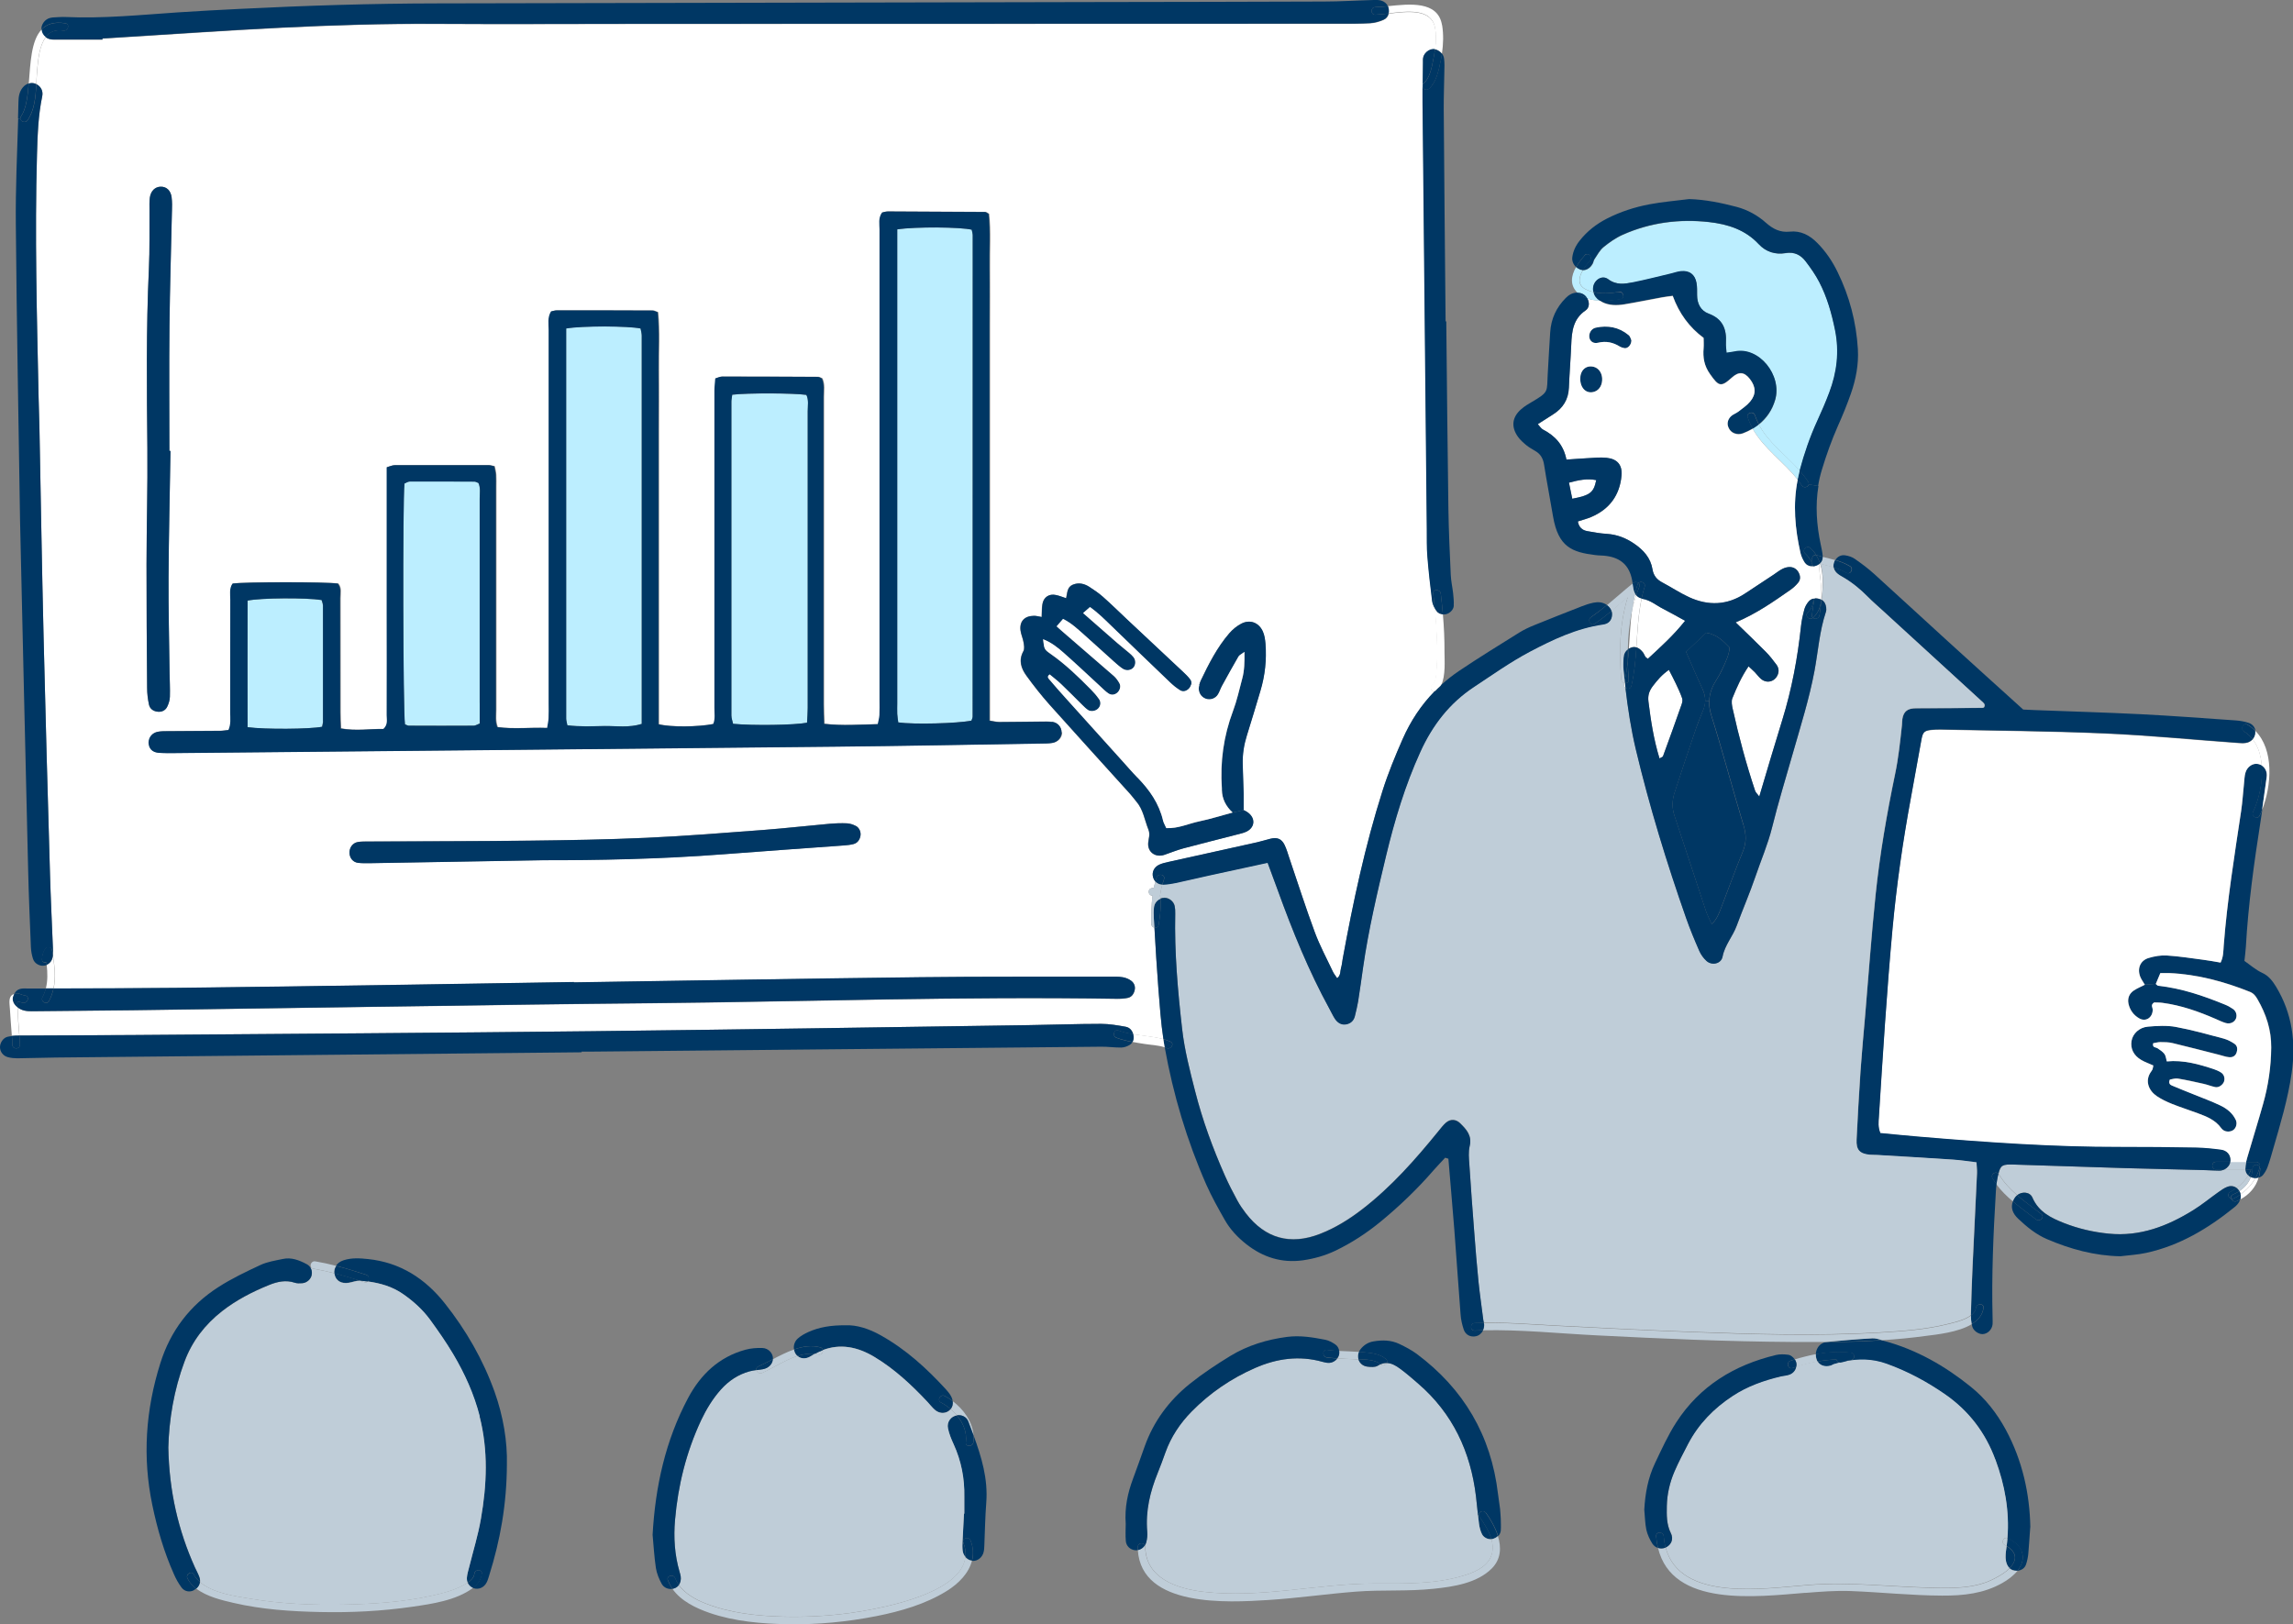 <?xml version="1.0" encoding="UTF-8"?> <svg xmlns="http://www.w3.org/2000/svg" id="_レイヤー_2" data-name="レイヤー 2" viewBox="0 0 270.97 191.99"><rect x="0" y="0" width="270.97" height="191.99" fill="#808080" stroke="none"/><defs><style> .cls-1 { fill: #003764; } .cls-2 { fill: #fff; } .cls-3 { fill: #bfcdd8; } .cls-4 { fill: #bceeff; } </style></defs><g id="p_illust" data-name="p&amp;amp;illust"><g><path class="cls-2" d="m125.45,86.57c0-.62-.44-1.15-1.11-1.25-.42-.06-.85-.05-1.28-.04-1.64.01-3.29.05-4.93.05-.34,0-.68-.09-1.13-.16v-46.68c0-2.26.02-4.51,0-6.76-.03-2.18.13-4.36-.1-6.46-.22-.12-.32-.23-.42-.23-3.84-.03-7.67-.05-11.51-.06-.23,0-.47.08-.66.12-.47.66-.3,1.35-.3,2,0,18.53,0,37.05,0,55.57,0,.61.02,1.22-.01,1.83-.02.34-.12.68-.2,1.08-2.15.05-4.19.21-6.35-.04-.02-.82-.06-1.54-.06-2.26,0-12.13,0-24.25,0-36.38,0-.72.14-1.46-.19-2.18-.17-.07-.33-.19-.5-.19-3.78-.02-7.55-.03-11.33-.03-.23,0-.46.12-.77.21-.04.49-.1.97-.1,1.44-.01,2.25,0,4.51,0,6.76,0,10.24,0,20.47,0,30.71,0,.66.12,1.33-.14,1.94-1.76.36-5.12.39-6.47.03v-34.86c0-2.32.02-4.63,0-6.95-.03-2.3.13-4.6-.1-6.89-.26-.09-.43-.2-.6-.2-3.78-.02-7.55-.02-11.33-.02-.23,0-.46.08-.67.12-.44.73-.28,1.48-.28,2.19,0,14.75,0,29.49,0,44.24,0,.55.02,1.1-.01,1.64-.02.34-.1.68-.17,1.17-2.03-.08-3.95.16-5.89-.1-.28-.72-.17-1.39-.17-2.05,0-8.77,0-17.55,0-26.32,0-.49.02-.98-.01-1.46-.02-.34-.12-.68-.18-1-.28-.06-.46-.13-.63-.13-3.72,0-7.43-.01-11.15,0-.28,0-.56.14-.93.24v17.05c0,4.08,0,8.17,0,12.25,0,.52.18,1.1-.39,1.64-1.59-.02-3.27.26-5.05-.06-.02-.67-.06-1.26-.06-1.86,0-4.51,0-9.02-.01-13.53,0-.59.17-1.22-.27-1.74-1.55-.2-10.93-.2-12.44,0-.41.58-.26,1.27-.26,1.93,0,4.45,0,8.9-.01,13.34,0,.65.11,1.33-.21,2.04-.36.04-.71.1-1.06.1-2.01.02-4.02.03-6.03.04-.42,0-.86,0-1.27.07-.66.12-1.09.66-1.08,1.28,0,.66.41,1.13,1.13,1.2.66.06,1.34.05,2.01.04,26.02-.25,52.04-.49,78.05-.76,8.11-.08,16.21-.24,24.31-.37.43,0,.86,0,1.28-.07.67-.11,1.12-.64,1.12-1.25Zm16.44-6.1c-.08.16-.13.34-.18.52l-.97-.05c.05-.22.03-.44-.1-.61-.25-.34-.56-.64-.87-.93-2.22-2.09-4.44-4.17-6.67-6.25-.93-.88-1.84-1.77-2.8-2.62-.5-.44-1.06-.82-1.62-1.18-.59-.37-1.24-.52-1.92-.24-.69.28-.64.97-.79,1.6-.41-.13-.8-.29-1.21-.38-.81-.17-1.46.26-1.59,1.08-.08.47-.06.96-.09,1.52-.32-.05-.61-.14-.9-.14-1.12,0-1.73.64-1.6,1.72.06.48.28.93.36,1.41.06.34.13.77-.02,1.05-.6,1.08-.27,2.04.36,2.9.86,1.18,1.76,2.33,2.73,3.42,3.16,3.54,6.36,7.05,9.55,10.58.24.27.45.58.69.85.84.96.99,2.2,1.44,3.32.24.58.03,1.04-.02,1.57-.1,1.12.87,1.8,1.94,1.42.74-.26,1.48-.55,2.24-.76,2.12-.57,4.24-1.1,6.36-1.64.35-.09.72-.17,1.04-.32.99-.46,1.13-1.5.29-2.2-.22-.19-.5-.31-.59-.36,0-.76.01-1.35,0-1.95-.03-1.16-.08-2.31-.11-3.47-.03-1.17.14-2.3.5-3.42.55-1.74,1.07-3.49,1.59-5.24.55-1.83.75-3.7.6-5.6-.04-.48-.12-.98-.3-1.41-.47-1.08-1.53-1.48-2.56-.94-.52.27-1.02.68-1.41,1.13-1.44,1.68-2.44,3.63-3.38,5.61Zm27.64,1.26c-1.58,1.61-2.83,3.5-3.77,5.63-.88,2-1.72,4.03-2.38,6.12-2.06,6.5-3.48,13.17-4.71,19.87-.06.36-.09.73-.2,1.08-.11.37,0,.83-.45,1.21-.2-.3-.39-.53-.51-.78-.73-1.54-1.54-3.05-2.13-4.64-1.08-2.91-2.02-5.86-3.02-8.8-.18-.52-.33-1.05-.56-1.54-.35-.72-.87-.92-1.66-.73-.53.13-1.05.3-1.58.42-3.5.78-7.01,1.55-10.51,2.33-.35.08-.72.16-1.04.31-.63.29-.92.89-.75,1.48.06.2.15.38.28.52-.07.24-.14.49-.19.74-.09,0-.18,0-.29.04-.52.15-.34.91.14.88-.14,1.11-.14,2.24-.14,3.36,0,.23.18.38.37.42.14,2.42.28,4.85.47,7.27.16,1.97.29,3.96.59,5.92-1.14-.32-2.37-.39-3.57-.59-.12-.46-.43-.8-.9-.89-.96-.17-1.93-.34-2.89-.34-2.86,0-5.73.11-8.59.15-17.24.25-34.48.53-51.72.72-18.03.2-36.07.31-54.1.45-4.39.04-8.77.04-13.16.06-.09,0-.17,0-.26,0-.04-.51-.09-1.02-.12-1.53-.04-.6-.08-1.2-.1-1.8.47.4,1.06.48,1.7.47,3.96-.05,7.92-.06,11.87-.12,15.71-.22,31.42-.45,47.13-.67,4.69-.07,9.38-.11,14.07-.16,18.39-.18,36.78-.82,55.17-.52.42,0,.85-.02,1.26-.11.46-.1.71-.48.81-.9.11-.45-.06-.87-.42-1.13-.28-.2-.64-.35-.99-.41-.48-.08-.97-.06-1.46-.06-7.49.01-14.98-.03-22.47.06-13.64.16-27.28.4-40.92.61,0-.01,0-.02,0-.04-6.88.11-13.76.23-20.64.33-8.77.13-17.54.26-26.31.36-4.85.05-9.69.05-14.54.07.27-1.28.12-2.63-.08-3.94.02-.38,0-.76-.02-1.14-.11-2.8-.25-5.6-.33-8.4-.27-9.37-.54-18.75-.76-28.12-.2-8.22-.33-16.44-.49-24.66-.02-1.22-.08-2.44-.1-3.65-.2-9.56-.46-19.11-.19-28.68.07-2.31.15-4.62.62-6.89.13-.62-.17-1.15-.69-1.42.03-.59.05-1.16.1-1.69.11-1.2.26-2.87,1.01-3.85.19.14.42.24.68.27.12.01.24.02.37.02,1.89,0,3.77,0,5.66,0v-.13c.18-.01.36-.02.55-.03,6.87-.42,13.74-.91,20.61-1.25,6.08-.3,12.17-.48,18.27-.45,8.17.05,16.33,0,24.49,0,27.48,0,54.96-.01,82.44-.02,1.16,0,2.32,0,3.47-.06.53-.03,1.08-.19,1.57-.41.32-.14.52-.41.59-.73,2.18-.27,5.01-.62,5.47,1.63.17.83.13,1.73.02,2.6-.06-.01-.12-.02-.17-.02-.49-.01-1.28.46-1.26,1.3,0,.12,0,.24,0,.37,0,.85-.02,1.7-.03,2.55-.04.09-.04.19,0,.28,0,.58,0,1.16,0,1.74.16,16.82.33,33.63.5,50.45.01,1.1-.02,2.2.07,3.29.14,1.76.34,3.51.56,5.26.04.3.16.6.32.88.12,1.29.19,2.58.24,3.87.04,1.06.04,2.13-.04,3.19-.03.43-.03,1.65-.48,1.92-.42.26-.15.87.25.84Zm-67.86,17.13c.12-.47-.1-1.01-.55-1.25-.31-.16-.68-.28-1.03-.3-.67-.03-1.34,0-2.01.05-2.61.23-5.21.53-7.81.73-4.61.35-9.23.72-13.84.93-4.62.21-9.25.29-13.88.34-6.33.07-12.66.07-18.99.1-.43,0-.86-.02-1.27.06-.63.11-1.02.7-.98,1.34.04.58.43,1.05,1.01,1.12.48.06.97.04,1.46.04,6.33-.11,12.66-.22,20.42-.35,6.19,0,13.8-.12,21.39-.71,4.73-.37,9.47-.69,14.2-1.04.36-.03.73-.06,1.08-.16.45-.12.7-.47.81-.91ZM20.32,24.97c.01-.55.03-1.1-.04-1.64-.11-.83-.61-1.28-1.29-1.27-.67.01-1.18.5-1.29,1.3-.06.48-.03.97-.04,1.46-.02,2.32.04,4.63-.07,6.95-.33,7.06-.25,14.13-.18,21.2.05,4.57-.09,9.14-.1,13.7,0,4.87.03,9.75.07,14.62,0,.66.08,1.34.22,1.99.11.52.55.8,1.07.84.46.04.87-.17,1.07-.57.18-.36.32-.8.33-1.2.03-.97-.02-1.95-.04-2.92-.05-3.71-.14-7.43-.12-11.15.03-4.99.15-9.99.23-14.99h-.13c0-4.94-.04-9.87.01-14.81.05-4.51.2-9.01.29-13.52Z"></path><path class="cls-4" d="m114.95,27.84c0,18.95,0,37.9-.01,56.85,0,.17-.09.34-.14.48-1.67.34-6.84.48-8.65.21-.04-.31-.1-.66-.12-1-.02-.43,0-.85,0-1.28V27.11c2.17-.32,7.49-.28,8.8.04.04.22.12.45.12.69Z"></path><path class="cls-4" d="m95.45,70.52c0,4.39,0,8.77,0,13.16,0,.59-.06,1.19-.08,1.75-1.46.29-6.43.35-8.74.13-.07-.31-.2-.65-.2-.99,0-12.36,0-24.73,0-37.09,0-.23.06-.47.1-.82,1.8-.21,7.25-.19,8.76.02.3.6.16,1.28.16,1.93.01,7.31,0,14.62,0,21.92Z"></path><path class="cls-4" d="m75.83,39.68c0,15.28,0,30.55,0,45.88-1.52.48-2.98.23-4.41.25-1.44.02-2.9.1-4.38-.09-.06-.33-.14-.56-.14-.79,0-15.34,0-30.68,0-46.11,1.87-.32,7.36-.3,8.79,0,.04.26.14.55.14.85Z"></path><path class="cls-4" d="m56.69,83.1v2.41c-.3.11-.51.26-.72.26-2.56.01-5.12,0-7.68,0-.11,0-.23-.08-.44-.16-.23-1.48-.28-26.45-.06-28.46.18-.07.4-.24.62-.24,2.56-.01,5.12,0,7.67.01.11,0,.22.08.45.16.27.55.15,1.23.15,1.88,0,8.05,0,16.09,0,24.13Z"></path><path class="cls-4" d="m38.16,71.56c.01,4.56.02,9.13,0,13.69,0,.23-.08.46-.11.66-1.47.29-6.74.32-8.81.05,0-5.07,0-10.03,0-14.96,1.54-.33,6.95-.36,8.75-.07.05.19.16.41.16.64Z"></path><path class="cls-1" d="m267.32,95.72c-.1.25-.2.48-.31.7-.25.52-1.02.07-.77-.45.69-1.43,1.18-3.55,1.03-5.49.42.27.66.76.59,1.35-.17,1.3-.35,2.6-.54,3.89Z"></path><path class="cls-1" d="m267.07,138.1c0,.39-.07.76-.17,1.11-.12.04-.25.06-.38.06.23-.41.41-.86.53-1.33.02.05.03.1.02.16Z"></path><path class="cls-2" d="m267.27,90.48c-.09-1.16-.41-2.26-1.07-3.1.16-.19.27-.42.3-.67.01-.11,0-.23,0-.34,2.26,2.25,1.94,6.49.82,9.35.19-1.3.37-2.59.54-3.89.08-.58-.16-1.08-.59-1.35Z"></path><path class="cls-1" d="m266.18,138.1c.01-.51.73-.57.86-.16-.12.48-.3.92-.53,1.33-.17,0-.34-.03-.48-.09-.02,0-.03-.01-.05-.02.12-.32.19-.67.2-1.06Z"></path><path class="cls-1" d="m267.05,137.9s0,.02,0,.04c-.14-.4-.85-.35-.86.16,0,.38-.08.73-.2,1.06-.12-.06-.22-.13-.31-.21.14-.23.26-.47.35-.72h-.69v-.04c0-.28.05-.57.11-.85h1.18c.3,0,.5.28.43.56Z"></path><path class="cls-1" d="m266.02,138.22c-.1.25-.21.49-.35.72-.21-.19-.33-.44-.34-.72h.69Z"></path><path class="cls-1" d="m266.2,87.38c-.29-.37-.64-.7-1.07-.95-.49-.3-.04-1.06.45-.77.34.2.64.44.91.71.02.11.02.22,0,.34-.03.25-.13.49-.3.67Z"></path><path class="cls-3" d="m265.34,138.22c0,.28.13.53.34.72-.35.58-.82,1.07-1.37,1.47-.31-.24-.7-.29-1.08-.14-.39.14-.74.4-1.08.64-.99.7-1.93,1.49-2.96,2.12-3.05,1.89-6.29,3.15-9.99,2.78-1.83-.18-3.6-.6-5.3-1.26-1.52-.6-2.98-1.31-3.71-2.99-.3-.7-1.23-.76-1.81-.3-.82-.71-1.57-1.48-2.14-2.45-.02-.03-.04-.06-.06-.08.24-1.04.52-1.12,1.83-1.08,4.38.14,8.77.29,13.15.42,3.17.09,6.33.16,9.5.24.54.01,1.09.07,1.63.06.22,0,.43-.06.61-.16h2.45Z"></path><path class="cls-2" d="m266.9,139.21c-.32,1.11-1.1,2-2.16,2.56.06-.2.08-.4.04-.6.71-.51,1.32-1.15,1.74-1.9.13,0,.26-.02.38-.06Z"></path><path class="cls-2" d="m266.03,139.17c.15.06.31.09.48.09-.42.76-1.03,1.4-1.74,1.9-.02-.13-.07-.26-.14-.38.63-.41,1.1-.96,1.35-1.64.02,0,.03.01.05.02Z"></path><path class="cls-3" d="m265.98,139.15c-.25.68-.73,1.23-1.35,1.64-.03-.05-.06-.1-.1-.15-.07-.09-.15-.16-.23-.23.56-.4,1.02-.89,1.37-1.47.09.08.2.15.31.21Z"></path><path class="cls-1" d="m264.78,141.17c.04.2.02.4-.04.6-.14.07-.28.14-.42.2-.29.12-.55-.06-.65-.28.1.03.22.02.33-.04.27-.14.53-.3.78-.48Z"></path><path class="cls-1" d="m264.78,141.17c-.25.18-.51.34-.78.48-.12.06-.23.07-.33.04-.07-.18-.03-.39.2-.49.28-.12.53-.25.77-.41.07.12.12.25.14.38Z"></path><path class="cls-1" d="m264.63,140.79c-.24.16-.49.29-.77.41-.24.1-.28.31-.2.49-.33-.1-.5-.6-.12-.81.26-.14.52-.3.75-.47.08.06.16.14.23.23.04.05.07.1.1.15Z"></path><path class="cls-3" d="m265.34,138.18v.04h-2.45c.35-.18.61-.51.68-.89h1.88c-.06.28-.1.57-.11.85Z"></path><path class="cls-1" d="m261.86,137.33h1.7c-.07.38-.33.7-.68.89h-1.02c-.57,0-.57-.89,0-.89Z"></path><path class="cls-1" d="m267.07,138.1c0-.06,0-.12-.02-.16,0-.01,0-.02,0-.04.07-.28-.13-.56-.43-.56h-1.18c.04-.19.09-.39.15-.57.61-2.1,1.27-4.19,1.86-6.3.61-2.18.94-4.4.96-6.67.02-2.07-.6-3.95-1.63-5.72-.21-.37-.45-.68-.89-.86-3.08-1.22-6.23-2.07-9.55-2.22-.3-.01-.6,0-1.03,0-.22.52-.38.91-.54,1.29l-1.3.1c-.2-.34-.42-.63-.55-.96-.37-.97,0-1.9.98-2.2.69-.21,1.44-.34,2.15-.3,1.45.09,2.9.32,4.35.51.66.09,1.3.21,2.02.33.34-.66.32-1.34.37-2,.41-5.35,1.26-10.63,2.06-15.93.16-1.08.23-2.18.34-3.26.04-.42.05-.86.17-1.26.21-.73.9-1.16,1.51-1.02.15.04.29.09.42.17.15,1.94-.34,4.06-1.03,5.49-.25.52.52.97.77.45.11-.22.21-.46.31-.7-.07.45-.14.9-.2,1.34-.77,4.93-1.46,9.87-1.74,14.86-.03.54-.11,1.08-.17,1.67.69.48,1.34,1.06,2.1,1.41.78.36,1.22.96,1.64,1.64,1.92,3.17,2.36,6.59,1.84,10.2-.44,3.09-1.34,6.05-2.2,9.03-.2.7-.4,1.41-.65,2.09-.12.34-.32.66-.54.94-.12.14-.29.24-.49.3.1-.35.16-.72.17-1.11Z"></path><path class="cls-1" d="m263.95,133.54c-.32.25-.87.28-1.2.04-.1-.07-.2-.15-.26-.25-.68-.95-1.7-1.35-2.73-1.74-1.02-.38-2.07-.71-3.09-1.12-.62-.25-1.23-.54-1.78-.91-.93-.62-1.45-1.78-.72-2.85.07-.1.15-.2.2-.31.04-.1.05-.22.1-.47-.54-.24-1-.4-1.41-.64-.93-.54-1.32-1.36-1.16-2.28.14-.83.89-1.58,1.94-1.67,1.08-.1,2.21-.16,3.27.03,1.91.35,3.79.88,5.67,1.38.46.12.9.36,1.3.63.33.22.36.63.24,1-.12.39-.45.61-.84.57-.41-.04-.82-.19-1.23-.29-1.83-.46-3.65-.94-5.48-1.38-.47-.11-.96-.11-1.45-.12-.29,0-.58.09-.85.13-.12.56.31.45.52.6.29.2.61.4.82.68.16.22.18.55.27.87,1.97-.18,3.78.33,5.57.92.29.1.57.22.82.38.38.24.52.73.36,1.12-.16.38-.62.7-1.02.62-.48-.09-.93-.28-1.4-.39-1-.23-2.01-.45-3.03-.62-.32-.05-.67.08-.94.12-.19.44.02.61.24.7.84.36,1.69.68,2.53,1.03,1.07.43,2.16.83,3.2,1.33.77.37,1.45.91,1.83,1.72.18.39.05.91-.27,1.16Z"></path><path class="cls-1" d="m264.24,120.38c-.17.44-.69.69-1.22.53-.4-.12-.79-.31-1.18-.48-2.02-.88-4.08-1.6-6.27-1.9-.35-.05-.72-.04-1-.05-.46.29-.17.59-.17.86,0,.94-.83,1.47-1.6,1.02-.66-.39-1.09-.97-1.26-1.71-.15-.65.08-1.22.64-1.59.4-.26.86-.45,1.29-.67l1.3-.1c.11.08.2.2.29.21,2.75.3,5.33,1.18,7.87,2.22.34.14.66.32.96.52.38.27.51.74.36,1.13Z"></path><path class="cls-2" d="m263.47,124.96c.39.04.72-.18.84-.57.12-.36.09-.77-.24-1-.39-.27-.84-.5-1.3-.63-1.88-.5-3.76-1.03-5.67-1.38-1.06-.19-2.19-.12-3.27-.03-1.05.09-1.79.84-1.94,1.67-.16.92.24,1.74,1.16,2.28.42.24.88.4,1.41.64-.05.25-.05.37-.1.47-.05.11-.13.21-.2.31-.73,1.07-.22,2.22.72,2.85.55.37,1.16.66,1.78.91,1.02.41,2.06.73,3.09,1.12,1.03.38,2.05.79,2.73,1.74.07.1.17.18.26.25.33.23.88.21,1.2-.04.32-.26.45-.77.27-1.16-.38-.82-1.06-1.35-1.83-1.72-1.04-.5-2.13-.89-3.2-1.33-.84-.34-1.7-.67-2.53-1.03-.21-.09-.42-.26-.24-.7.26-.04.62-.17.94-.12,1.02.17,2.02.39,3.03.62.47.1.93.29,1.4.39.4.08.86-.24,1.02-.62.16-.4.03-.89-.36-1.12-.25-.16-.54-.28-.82-.38-1.79-.59-3.6-1.11-5.57-.92-.09-.32-.11-.65-.27-.87-.21-.28-.52-.48-.82-.68-.21-.14-.64-.04-.52-.6.27-.04.56-.13.85-.13.48,0,.98,0,1.45.12,1.83.44,3.66.91,5.48,1.38.41.1.81.26,1.23.29Zm2.74-37.58c.66.84.98,1.94,1.07,3.1-.12-.08-.26-.14-.42-.17-.61-.14-1.3.29-1.51,1.02-.12.4-.12.84-.17,1.26-.12,1.09-.18,2.18-.34,3.26-.79,5.29-1.65,10.58-2.06,15.93-.05.65-.03,1.33-.37,2-.71-.12-1.36-.25-2.02-.33-1.45-.19-2.89-.42-4.35-.51-.71-.04-1.46.09-2.15.3-.97.3-1.35,1.23-.98,2.2.13.33.36.63.55.96-.43.22-.88.4-1.29.67-.56.37-.78.94-.64,1.59.17.74.6,1.33,1.26,1.71.77.45,1.59-.08,1.6-1.02,0-.27-.29-.57.17-.86.28.01.64,0,1,.05,2.19.29,4.25,1.02,6.27,1.9.39.17.77.36,1.18.48.53.16,1.05-.09,1.22-.53.15-.39.03-.86-.36-1.13-.3-.21-.62-.39-.96-.52-2.54-1.04-5.12-1.92-7.87-2.22-.09-.01-.18-.12-.29-.21.16-.38.32-.77.54-1.29.42,0,.72-.01,1.03,0,3.32.14,6.48.99,9.55,2.22.44.18.68.49.89.86,1.03,1.77,1.65,3.65,1.63,5.72-.02,2.27-.34,4.49-.96,6.67-.59,2.11-1.25,4.19-1.86,6.3-.06.19-.11.38-.15.57h-1.88c.02-.07.02-.14.02-.21,0-.62-.41-1.13-1.12-1.22-.96-.13-1.94-.23-2.91-.25-2.98-.05-5.97-.09-8.95-.08-7.99.03-15.95-.55-23.9-1.22-1.45-.12-2.9-.27-4.49-.42-.29-.71-.21-1.32-.17-1.92.47-7.42.93-14.83,1.61-22.23.48-5.16,1.21-10.27,2.15-15.36.43-2.34.85-4.67,1.27-7.01.15-.86.32-1.05,1.14-1.14.36-.04.73-.06,1.1-.05,6.45.14,12.92.18,19.37.46,5.29.23,10.57.75,15.85,1.13.3.02.61.04.9-.01.32-.05.58-.21.77-.42Z"></path><path class="cls-1" d="m264.73,141.77c-.03.08-.06.17-.1.25-.13.26-.36.5-.59.68-3.1,2.51-6.47,4.53-10.42,5.39-1,.22-2.04.27-3.06.4-3.04-.06-5.9-.84-8.65-2.02-1.3-.55-2.39-1.45-3.41-2.41-.71-.67-.9-1.36-.63-2.06.87.74,1.81,1.41,2.73,2.13.45.35,1.08-.27.63-.63-.96-.75-1.96-1.44-2.86-2.23.58-.46,1.51-.41,1.81.3.73,1.68,2.19,2.39,3.71,2.99,1.7.67,3.47,1.08,5.3,1.26,3.69.37,6.94-.89,9.99-2.78,1.03-.64,1.97-1.42,2.96-2.12.34-.24.7-.5,1.08-.64.39-.14.77-.09,1.08.14-.24.17-.49.33-.75.47-.39.21-.22.7.12.81.1.22.36.4.65.28.15-.06.29-.13.42-.2Z"></path><path class="cls-1" d="m238.36,141.27c.91.78,1.91,1.47,2.86,2.23.45.35-.18.98-.63.63-.92-.72-1.86-1.39-2.73-2.13.05-.13.12-.26.2-.4.08-.13.18-.24.3-.33Z"></path><path class="cls-1" d="m238.93,183.41c.28.84,0,1.6-.52,2.24-.03,0-.06,0-.1,0-.34,0-.62-.1-.83-.29.16-.16.3-.34.42-.54.55-.94.01-1.59-.76-2.09.04-.32.07-.64.1-.96.03,0,.07.02.1.04.64.36,1.35.85,1.6,1.58Z"></path><path class="cls-1" d="m237,184.02c0-.36.05-.73.1-1.09,0-.06.02-.12.02-.18.78.5,1.32,1.15.76,2.09-.11.19-.26.37-.42.54-.13-.12-.24-.28-.31-.46-.11-.28-.16-.59-.16-.88Z"></path><path class="cls-3" d="m236.88,182.6c-.46-.26-.11-.95.35-.81-.02.32-.06.64-.1.96-.08-.05-.16-.1-.25-.15Z"></path><path class="cls-3" d="m236.16,138.74s.04.05.06.08c.58.96,1.32,1.74,2.14,2.45-.12.09-.22.2-.3.33-.08.13-.15.26-.2.4-.71-.6-1.38-1.25-1.94-2.01.04-.26.08-.53.13-.79.03-.17.06-.32.1-.45Z"></path><path class="cls-1" d="m236.16,138.74c-.03.13-.06.28-.1.45-.05.26-.1.53-.13.79-.17-.23-.33-.46-.48-.71-.28-.46.38-.88.7-.53Z"></path><path class="cls-1" d="m233.49,154.6c.07-.56.96-.57.89,0-.1.84-.64,1.45-1.39,1.91-.06-.34-.09-.68-.09-1.02.32-.24.55-.53.59-.89Z"></path><path class="cls-3" d="m217.46,161.07c.15-.04.31-.07.46-.1-.12.04-.25.08-.38.1-.03,0-.06,0-.08,0Z"></path><path class="cls-1" d="m218.6,66.93c.49.3.04,1.06-.45.77-.46-.28-.97-.47-1.49-.63-.03-.19,0-.4.06-.61.03-.09.07-.18.12-.26.61.18,1.2.4,1.75.73Z"></path><path class="cls-1" d="m265.13,86.42c.43.26.78.58,1.07.95-.19.21-.46.37-.77.42-.29.05-.6.04-.9.01-5.28-.38-10.56-.9-15.85-1.13-6.45-.28-12.91-.32-19.37-.46-.36,0-.73.01-1.1.05-.82.09-.98.29-1.14,1.14-.42,2.34-.84,4.67-1.27,7.01-.94,5.09-1.67,10.2-2.15,15.36-.68,7.4-1.14,14.82-1.61,22.23-.04.6-.12,1.2.17,1.92,1.58.15,3.04.3,4.49.42,7.95.67,15.91,1.24,23.9,1.22,2.98-.01,5.97.03,8.95.08.97.02,1.94.12,2.91.25.7.09,1.12.6,1.12,1.22,0,.07,0,.14-.02.21h-1.7c-.57,0-.57.89,0,.89h1.02c-.18.1-.39.15-.61.16-.54,0-1.09-.05-1.63-.06-3.17-.08-6.33-.15-9.5-.24-4.39-.13-8.77-.28-13.15-.42-1.32-.04-1.59.04-1.83,1.08-.33-.35-.98.07-.7.53.15.25.31.48.48.71-.04.28-.07.56-.08.84-.3,4.99-.52,9.98-.39,14.98,0,.24.02.49,0,.73-.06.64-.6,1.16-1.19,1.17-.49.01-1.1-.41-1.22-.93-.02-.09-.04-.17-.05-.26.75-.45,1.29-1.07,1.39-1.91.07-.57-.82-.56-.89,0-.04.36-.27.65-.59.89,0-.06,0-.11,0-.16.04-1.83.1-3.66.19-5.48.17-3.71.36-7.42.53-11.14.02-.41-.04-.82-.06-1.3-.98-.12-1.88-.26-2.78-.32-2.98-.2-5.96-.37-8.94-.55-.3-.02-.61,0-.91-.03-1.17-.12-1.6-.58-1.54-1.78.13-2.68.28-5.35.46-8.03.15-2.25.36-4.49.56-6.74.4-4.73.74-9.47,1.23-14.2.5-4.78,1.32-9.53,2.3-14.24.4-1.92.6-3.85.81-5.78.03-.24.01-.49.05-.73.15-.94.65-1.28,1.65-1.27,2.61,0,5.22-.03,7.83-.05.06,0,.11-.04.17-.06.22-.37-.09-.56-.29-.74-3.86-3.54-7.73-7.07-11.59-10.61-.63-.58-1.28-1.13-1.88-1.74-.86-.87-1.8-1.64-2.85-2.26-.26-.15-.54-.3-.76-.5-.23-.21-.36-.45-.4-.71.52.16,1.02.35,1.49.63.49.3.94-.47.45-.77-.55-.33-1.14-.55-1.75-.73.24-.39.67-.63,1.16-.55.41.06.84.2,1.17.44.8.56,1.58,1.14,2.3,1.8,2.89,2.62,5.75,5.27,8.63,7.89,2.97,2.71,5.95,5.4,8.94,8.1.45.02.87.04,1.3.06,4.2.16,8.4.28,12.6.49,3.77.19,7.54.48,11.3.74.48.04.97.13,1.43.28.46.15.75.51.81.93-.27-.27-.57-.51-.91-.71-.49-.3-.94.47-.45.77Z"></path><path class="cls-1" d="m216.37,161.43c-.69.2-1.29,0-1.58-.5.73-.13,1.47-.22,2.22-.24.05.2.22.37.46.37-.26.06-.51.13-.76.21-.12.03-.22.12-.33.16Z"></path><path class="cls-1" d="m221.22,158.18c.39-.02.8.11,1.19.22-2.23.14-4.47.2-6.71.22.02,0,.04,0,.06,0,1.82-.16,3.64-.33,5.45-.43Z"></path><path class="cls-3" d="m216.67,67.07c-.51-.16-1.04-.28-1.56-.41,0-.03-.02-.05-.02-.08.2-.19.32-.46.31-.76.48.13.98.24,1.46.38-.05.08-.09.16-.12.26-.07.22-.1.42-.06.61Z"></path><path class="cls-2" d="m215.08,66.58s.02.05.02.08c-.03,0-.06-.01-.08-.02.02-.02.04-.04.06-.06Z"></path><path class="cls-2" d="m215.22,70.88c.13-1.36-.23-2.91-.24-4.21.01,0,.03-.02.04-.03h0s.06.02.08.02c.41,1.31.32,2.82.15,4.25-.01,0-.02-.01-.04-.02Z"></path><path class="cls-1" d="m215.02,66.64s-.03.02-.04.03v-.04s.03,0,.04.01Z"></path><path class="cls-1" d="m239.92,180.51c-.09,1.19-.14,2.17-.23,3.13-.04.42-.13.85-.26,1.25-.14.46-.55.73-1.03.77.52-.64.81-1.41.52-2.24-.25-.73-.96-1.22-1.6-1.58-.03-.02-.07-.04-.1-.04.24-3.18-.31-6.25-1.42-9.25-1.17-3.17-3.12-5.74-5.92-7.69-2.16-1.5-4.45-2.73-6.93-3.62-1.7-.61-3.36-.61-5.03-.26.25-.08.49-.18.77-.2.57-.06.57-.83,0-.89-1.39-.15-2.76-.06-4.11.19.02-.52.27-1,.68-1.25.14-.08.29-.16.44-.19,2.24-.02,4.48-.07,6.71-.22.08.02.16.05.23.07,3.83,1.03,7.2,2.96,10.26,5.43,1.72,1.38,3.07,3.12,4.13,5.07,1.98,3.67,2.83,7.61,2.9,11.54Z"></path><path class="cls-3" d="m235.81,172.53c1.11,3,1.67,6.08,1.42,9.25-.46-.14-.81.55-.35.81.08.05.17.1.25.15,0,.06-.02.12-.02.18-.05.36-.11.73-.1,1.09,0,.3.05.61.16.88.08.19.18.34.31.46-.5.51-1.17.89-1.77,1.21-2.28,1.21-4.98,1.17-7.49,1.1-4.84-.12-9.58-.7-14.42-.34-5.14.39-15.26,2.08-16.97-4.43.02,0,.03-.01.05-.02.63-.3.93-.97.57-1.69-.51-1.04-.49-2.11-.47-3.2.03-1.42.35-2.78.9-4.07.48-1.11,1.05-2.19,1.61-3.27,1.24-2.37,3.06-4.22,5.28-5.68,1.75-1.15,3.69-1.83,5.71-2.31.35-.08.74-.09,1.06-.23.39-.18.65-.49.73-.9.83-.26,1.66-.47,2.51-.62.29.5.89.7,1.58.5.11-.03.21-.12.33-.16.26-.08.51-.15.76-.21h0s.05,0,.08,0c.13-.02.26-.06.38-.1,1.67-.35,3.33-.35,5.03.26,2.48.89,4.77,2.12,6.93,3.62,2.8,1.95,4.75,4.52,5.92,7.69Z"></path><path class="cls-1" d="m218.7,159.87c.57.06.57.83,0,.89-.28.03-.52.12-.77.2-.16.03-.31.07-.46.1h0c-.24,0-.4-.17-.46-.37-.75.02-1.49.1-2.22.24-.03-.06-.06-.12-.09-.19-.08-.22-.12-.46-.11-.69,1.35-.25,2.72-.34,4.11-.19Z"></path><path class="cls-1" d="m215.39,65.82c0,.31-.11.57-.31.76-.12-.34-.27-.67-.46-.98.02,0,.04,0,.06.02.23.07.47.14.7.2Z"></path><path class="cls-1" d="m215.26,70.9c-.08.63-.17,1.24-.24,1.81-.05.42-.56.53-.78.32,0,0,.01,0,.02-.01.63-.58.89-1.32.97-2.14.01,0,.02.01.04.02Z"></path><path class="cls-2" d="m214.98,66.67c0,1.31.37,2.86.24,4.21-.04-.02-.09-.04-.14-.06-.23-.08-.46-.12-.68-.09.16-1.28.24-2.65-.14-3.8.11,0,.22-.02.32-.06.15-.05.28-.12.4-.21Z"></path><path class="cls-1" d="m214.62,65.6c.19.31.34.64.46.98-.02.02-.04.04-.06.06h0s-.03,0-.04-.01v.04c-.12.09-.25.16-.4.21-.1.03-.21.05-.32.06-.05-.16-.11-.3-.18-.45,0-.15.02-.3.04-.44.03-.25.23-.49.5-.44Z"></path><path class="cls-1" d="m215.08,70.82c.05.02.1.04.14.06-.08.82-.34,1.56-.97,2.14,0,0-.01,0-.02.01-.08-.07-.13-.18-.11-.32.08-.6.19-1.27.28-1.97.22-.03.45,0,.68.09Z"></path><path class="cls-1" d="m214.08,66.94c0-.15,0-.3.01-.45.07.14.13.29.18.45-.06,0-.13,0-.19,0Z"></path><path class="cls-3" d="m214.08,66.94c.06,0,.13,0,.19,0,.38,1.15.3,2.52.14,3.8-.03,0-.06,0-.09.02.04-.55-.03-1.13-.08-1.64-.07-.72-.15-1.45-.15-2.17Z"></path><path class="cls-1" d="m214.4,70.74c-.09.7-.2,1.37-.28,1.97-.02.15.03.26.11.32-.42.36-1.03-.26-.61-.64.48-.44.65-1.02.69-1.64.03,0,.06-.01.09-.02Z"></path><path class="cls-1" d="m214.13,66.04c-.02.15-.03.3-.04.44-.19-.4-.44-.77-.79-1.08-.42-.39.21-1.02.63-.63.28.25.5.53.69.82-.27-.04-.47.19-.5.44Z"></path><path class="cls-1" d="m213.75,57.25c-.08.32-.59.5-.83.13-.15-.24-.32-.46-.49-.68.06-.31.13-.62.21-.92.01-.05.02-.1.04-.14.36.41.71.84,1,1.3.07.11.09.22.06.32Z"></path><path class="cls-1" d="m215.39,65.82c-.24-.06-.47-.13-.7-.2-.02,0-.04-.01-.06-.02-.19-.3-.42-.57-.69-.82-.42-.39-1.05.24-.63.63.34.32.6.68.79,1.08,0,.15-.01.3-.01.45-.32-.02-.63-.17-.81-.43-.23-.35-.42-.75-.51-1.15-.66-2.88-.92-5.76-.33-8.66.17.22.34.45.49.68.24.37.75.19.83-.13l1.13.2c-.38,2.3-.22,4.6.27,6.91.1.48.21.95.24,1.43v.03Z"></path><path class="cls-3" d="m214.78,160.94c-.84.15-1.68.36-2.51.62.02-.08.03-.16.03-.25,0-.2-.07-.43-.2-.63.82-.25,1.65-.46,2.48-.62-.01.23.02.46.11.69.02.07.06.13.09.19Z"></path><path class="cls-1" d="m211.83,161.7c-.55.18-.78-.68-.24-.86.17-.06.34-.11.51-.16.13.2.21.42.2.63,0,.09-.01.17-.03.25-.15.05-.3.09-.44.14Z"></path><path class="cls-4" d="m212.68,55.63s-.03.1-.04.14c-.08.31-.15.62-.21.92-1.64-2.13-4.01-3.68-5.32-6.03.26-.15.5-.32.73-.5,1.12,2.15,3.23,3.64,4.84,5.46Z"></path><path class="cls-1" d="m207.11,50.67c-.23-.42-.43-.86-.59-1.33-.18-.55.68-.78.86-.24.12.37.28.73.46,1.07-.23.18-.47.35-.73.5Z"></path><path class="cls-4" d="m192.99,33.37c-1,.2-1.98.36-2.95-.37-.74-.56-1.75.16-1.78,1.12,0,.14,0,.28.04.4-.32-.08-.63-.19-.93-.34-.99-.52-.78-1.44-.3-2.24.45.02.89-.26,1.16-.77.09-.16.1-.36.2-.51.34-.5.63-1.07,1.08-1.44.7-.57,1.47-1.11,2.29-1.47,3.25-1.44,6.67-1.88,10.18-1.49,2.22.25,4.29.9,5.88,2.62.85.91,1.95,1.25,3.16,1.05,1.04-.18,1.8.22,2.39.99.59.77,1.15,1.58,1.6,2.44.93,1.79,1.47,3.72,1.87,5.7.51,2.54.21,4.97-.69,7.35-.43,1.14-.92,2.26-1.42,3.36-.87,1.9-1.54,3.86-2.08,5.88-1.62-1.82-3.72-3.32-4.84-5.46.91-.73,1.57-1.68,1.92-2.88.86-2.91-1.91-6.35-4.78-5.73-.28.06-.56.09-.96.15-.03-.47-.09-.82-.07-1.17.1-1.62-.37-2.83-2.05-3.45-.93-.34-1.35-1.18-1.36-2.19,0-.48.02-.98-.07-1.45-.18-.99-.83-1.48-1.82-1.38-.42.04-.82.19-1.24.29-1.48.35-2.95.74-4.44,1.03Z"></path><path class="cls-1" d="m201.63,74.79c1.26.2,2.01.98,2.76,1.76-.07.91-.47,1.67-.82,2.44-.23.5-.49.98-.78,1.44-.5.79-.78,1.57-.81,2.41l-.47-.02c0-.46-.1-.91-.32-1.38-.67-1.42-1.28-2.87-1.95-4.4.84-.79,1.62-1.53,2.39-2.26Z"></path><path class="cls-1" d="m206.02,97.49c.33,1.1.38,2.08-.07,3.16-.92,2.24-1.74,4.54-2.62,6.8-.23.6-.47,1.22-1.06,1.78-.26-.59-.52-1.07-.69-1.58-1.24-3.75-2.46-7.5-3.71-11.24-.3-.91-.28-1.8,0-2.68.82-2.54,1.68-5.07,2.54-7.6.26-.75.57-1.47.86-2.21.15-.37.22-.73.23-1.09l.47.02c-.02.54.06,1.1.25,1.71,1.35,4.28,2.49,8.63,3.79,12.94Z"></path><path class="cls-1" d="m197.44,181.21c.36.72.06,1.38-.57,1.69-.02,0-.03.02-.05.02-.11-.41-.18-.86-.22-1.34-.04-.57-.93-.57-.89,0,.04.5.11.96.21,1.39-.26-.09-.49-.26-.66-.52-.32-.5-.58-1.07-.71-1.65-.16-.77-.16-1.57-.24-2.35.1-1.91.44-3.76,1.26-5.49.78-1.64,1.54-3.32,2.52-4.84,2.78-4.3,6.86-6.78,11.78-7.96.46-.11.97-.09,1.44-.03.3.04.59.27.78.55-.17.05-.34.1-.51.16-.54.18-.31,1.04.24.86.15-.05.3-.1.44-.14-.08.41-.34.73-.73.9-.32.14-.71.15-1.06.23-2.02.48-3.96,1.16-5.71,2.31-2.23,1.46-4.04,3.31-5.28,5.68-.56,1.08-1.13,2.15-1.61,3.27-.55,1.29-.87,2.65-.9,4.07-.02,1.1-.04,2.17.47,3.2Z"></path><path class="cls-3" d="m213.33,188.27c-5.71.45-15.71,1.77-17.4-5.31.29.1.61.08.9-.04,1.71,6.5,11.84,4.81,16.97,4.43,4.84-.37,9.58.22,14.42.34,2.51.06,5.21.11,7.49-1.1.6-.32,1.28-.7,1.77-1.21.21.19.49.29.83.29.03,0,.06,0,.1,0-.49.6-1.18,1.1-1.79,1.44-2.21,1.25-4.58,1.5-7.09,1.49-3.61-.01-7.22-.4-10.82-.54-1.79-.07-3.59.08-5.37.22Z"></path><path class="cls-1" d="m195.93,182.97c-.1-.43-.18-.89-.21-1.39-.04-.57.84-.57.89,0,.04.48.11.93.22,1.34-.28.12-.6.14-.9.04Z"></path><path class="cls-2" d="m197.22,79.18c.31.6.58,1.12.83,1.64.26.55.52,1.1.72,1.68.08.21.04.49-.03.7-.72,2.07-1.47,4.13-2.22,6.18-.03.09-.19.12-.41.26-.7-2.28-1.03-4.5-1.31-6.74-.09-.74.11-1.28.54-1.84.52-.68,1.06-1.32,1.88-1.89Z"></path><path class="cls-2" d="m194.08,70.77c.95.15,1.64.77,2.45,1.18.85.44,1.68.91,2.61,1.42-1.37,1.73-2.9,3.1-4.4,4.49-.13-.11-.24-.16-.3-.25-.1-.15-.16-.34-.26-.48-.25-.33-.52-.54-.8-.62.13-1.93.22-3.87.62-5.76.03,0,.06.01.08.02Z"></path><path class="cls-1" d="m193.73,69.34c.08-.19.02-.34-.11-.43.29-.28.89-.04.74.43-.15.47-.27.94-.37,1.42-.27-.06-.49-.19-.64-.38.11-.35.24-.69.38-1.04Z"></path><path class="cls-1" d="m193.62,68.91c.12.09.18.24.11.43-.14.35-.27.69-.38,1.04-.05-.06-.1-.12-.14-.2h0c.08-.36.18-.72.3-1.08.02-.08.06-.14.12-.19Z"></path><path class="cls-1" d="m192.92,68.96s.05-.04.07-.06c.18-.14.46-.13.64,0-.05.05-.09.11-.12.19-.11.36-.21.72-.3,1.08-.09-.15-.15-.33-.19-.52-.04-.23-.08-.46-.11-.69Z"></path><path class="cls-2" d="m193.35,70.38c-.2.58-.36,1.17-.49,1.76.09-.66.2-1.31.35-1.96.04.07.08.14.14.2Z"></path><path class="cls-2" d="m192.49,76.66c.11-1.51.17-3.03.37-4.53.13-.59.29-1.18.49-1.76.16.19.37.32.64.38-.41,1.89-.49,3.83-.62,5.76-.19-.06-.39-.05-.59.01-.11.04-.2.08-.29.13Z"></path><path class="cls-1" d="m192.49,76.66c-.04.51-.08,1.02-.14,1.52-.01-.48-.02-.96,0-1.43.04-.04.09-.07.14-.09Z"></path><path class="cls-1" d="m191.99,80.53c.17-.78.28-1.56.36-2.34.02.71.06,1.42.12,2.14.02.31-.22.45-.46.42,0-.08-.02-.15-.02-.22Z"></path><path class="cls-1" d="m192.02,80.75c.24.02.48-.12.46-.42-.06-.72-.1-1.43-.12-2.14.06-.51.1-1.01.14-1.52.09-.05.19-.09.29-.13.2-.06.4-.07.59-.01-.1,1.53-.24,3.06-.59,4.56-.09.36-.47.39-.7.22-.02-.18-.04-.36-.06-.54Z"></path><path class="cls-1" d="m192.36,78.18c-.08.79-.2,1.57-.36,2.34-.05-.44-.1-.88-.14-1.32-.05-.48-.04-.97,0-1.46.02-.43.2-.77.5-1,0,.47,0,.95,0,1.43Z"></path><path class="cls-2" d="m192.02,80.75c.02.18.04.36.06.54-.13-.09-.21-.25-.16-.45,0-.04.02-.07.02-.1h0s.05.01.07.01Z"></path><path class="cls-2" d="m191.99,80.53c0,.07.02.15.02.22-.02,0-.05,0-.07-.01.02-.07.03-.14.05-.21Z"></path><path class="cls-3" d="m192.35,70.59c-.96,3.16-1.03,6.41-.76,9.73.02.23.18.37.36.41,0,.04-.01.07-.02.1-.05.2.03.36.16.45.28,2.45.66,4.89,1.23,7.29,1.61,6.75,3.64,13.38,5.94,19.93.46,1.32,1,2.61,1.56,3.89.19.43.49.85.84,1.17.65.59,1.75.34,1.91-.5.26-1.36,1.19-2.38,1.66-3.63.72-1.94,1.54-3.84,2.21-5.8.66-1.94,1.48-3.83,1.98-5.84.73-2.95,1.62-5.86,2.46-8.79.92-3.22,1.93-6.41,2.55-9.71.44-2.33.59-4.71,1.35-6.98.06-.17.05-.36.03-.54-.06-.38-.22-.71-.54-.89.17-1.42.26-2.94-.15-4.25.52.14,1.05.26,1.56.41.04.27.18.51.4.71.22.2.5.35.76.5,1.06.62,1.99,1.39,2.85,2.26.6.61,1.25,1.16,1.88,1.74,3.87,3.54,7.73,7.07,11.59,10.61.2.19.51.37.29.74-.06.02-.11.06-.17.06-2.61.02-5.22.06-7.83.05-1,0-1.5.33-1.65,1.27-.04.24-.02.49-.05.73-.21,1.94-.41,3.87-.81,5.78-.98,4.71-1.8,9.45-2.3,14.24-.49,4.72-.83,9.46-1.23,14.2-.19,2.25-.4,4.49-.56,6.74-.18,2.67-.33,5.35-.46,8.03-.06,1.2.37,1.66,1.54,1.78.3.03.61.01.91.03,2.98.18,5.96.35,8.94.55.9.06,1.8.2,2.78.32.02.48.08.89.06,1.3-.17,3.71-.36,7.42-.53,11.14-.08,1.82-.14,3.65-.19,5.48,0,.06,0,.11,0,.16-.77.58-2.08.86-2.72,1.02-2.6.65-5.33.84-8,1-7.47.44-14.98.21-22.44-.07-5.31-.2-10.62-.47-15.93-.74-2.8-.14-5.64-.39-8.46-.35-.03-.11-.06-.21-.07-.32-.19-1.51-.42-3.02-.57-4.53-.2-1.94-.35-3.88-.5-5.83-.2-2.67-.4-5.35-.58-8.02-.05-.73-.13-1.49.04-2.19.3-1.23-.38-1.96-1.13-2.69-.49-.48-1.14-.52-1.65-.08-.36.32-.66.71-.96,1.09-2.7,3.32-5.51,6.51-8.92,9.14-1.55,1.2-3.2,2.22-5.03,2.94-3.51,1.36-6.47.54-8.75-2.43-.37-.48-.72-.98-1.01-1.52-.52-.96-1.02-1.94-1.47-2.94-1.43-3.23-2.65-6.55-3.52-9.98-.62-2.42-1.24-4.85-1.53-7.32-.52-4.54-.92-9.09-.82-13.67,0-.3,0-.61-.07-.91-.12-.54-.66-.96-1.19-.96-.17,0-.33.03-.48.09-.01-.13-.03-.26-.05-.38.06-.43.14-.86.26-1.28.04,0,.08,0,.13,0,.48-.01.97-.08,1.44-.19,1.31-.28,2.61-.6,3.92-.88,2.25-.5,4.51-.98,6.95-1.51.45,1.21.83,2.23,1.2,3.25,1.74,4.81,3.66,9.55,6.12,14.04.2.37.38.77.61,1.12.32.49.77.8,1.38.68.51-.1.87-.43,1-.95.15-.59.3-1.18.39-1.78.21-1.32.4-2.65.58-3.97.64-4.46,1.67-8.85,2.72-13.22,1.01-4.21,2.26-8.33,4.05-12.28,1.42-3.12,3.43-5.75,6.3-7.65,2.18-1.44,4.33-2.97,6.63-4.19,2.73-1.44,5.54-2.78,8.66-3.22.53-.08.9-.35,1.03-.89.06-.26.05-.5-.03-.71.64-.53,1.28-1.08,1.91-1.63Z"></path><path class="cls-3" d="m191.59,80.33c-.27-3.33-.2-6.57.76-9.73-.64.54-1.27,1.09-1.91,1.63-.09-.27-.28-.51-.54-.7,1.02-.84,2-1.73,3.03-2.56.03.23.06.46.11.69.04.19.1.37.19.52h0c-.15.65-.26,1.3-.35,1.96-.34,1.52-.49,3.06-.52,4.62-.31.22-.48.56-.5,1-.03.48-.04.98,0,1.46.04.44.09.88.14,1.32-.02.07-.03.14-.05.21h0c-.18-.04-.34-.18-.36-.41Z"></path><path class="cls-1" d="m191.28,34.51c-.95.16-2.02.24-2.99,0-.03-.12-.04-.26-.04-.4.02-.96,1.03-1.67,1.78-1.12.98.74,1.95.57,2.95.37,1.49-.3,2.96-.68,4.44-1.03.41-.1.82-.25,1.24-.29.99-.09,1.64.39,1.82,1.38.09.47.06.97.07,1.45,0,1.01.43,1.85,1.36,2.19,1.68.62,2.14,1.83,2.05,3.45-.02.35.04.7.07,1.17.39-.06.68-.09.96-.15,2.87-.62,5.64,2.82,4.78,5.73-.35,1.2-1.02,2.15-1.92,2.88-.18-.34-.33-.69-.46-1.07-.18-.54-1.04-.31-.86.24.16.47.35.91.59,1.33-.36.21-.74.4-1.15.55-.22.08-.48.11-.71.08-.52-.08-.88-.39-1.05-.9-.15-.43.02-.97.45-1.29.24-.18.54-.29.78-.47.48-.37.99-.72,1.38-1.18.73-.87.68-1.75-.03-2.66-.67-.86-1.32-.9-2.14-.16-1.29,1.17-1.55,1.02-2.57-.42-.7-.99-.85-1.96-.76-3.07.04-.42,0-.84,0-1.21q-2.53-1.87-3.65-4.97c-.39.05-.8.1-1.21.17-1.5.27-2.98.58-4.48.83-.91.15-1.83.16-2.68-.28-.09-.05-.18-.1-.26-.15.86.05,1.75-.05,2.48-.18.56-.1.32-.95-.24-.86Z"></path><path class="cls-1" d="m192.79,40.23c-.03.59-.47.98-.86.91-.17-.04-.36-.08-.5-.17-.8-.5-1.63-.7-2.58-.46-.53.13-.9-.14-1.01-.52-.14-.52.18-1.14.73-1.26,1.42-.31,2.75-.07,3.89.88.2.17.26.51.33.63Z"></path><path class="cls-2" d="m185.41,57.05c1.12-.3,2.14-.52,3.22-.3-.3,1.47-.7,1.79-2.83,2.2-.14-.71-.26-1.27-.39-1.9Z"></path><path class="cls-1" d="m188.29,34.52c.97.23,2.04.16,2.99,0,.56-.1.8.76.24.86-.73.12-1.62.22-2.48.18-.38-.25-.65-.58-.74-1.03Z"></path><path class="cls-1" d="m189.33,44.68c.06.75-.3,1.41-.89,1.61-.93.32-1.68-.34-1.7-1.49-.02-1.03.66-1.66,1.57-1.45.57.14.97.64,1.02,1.33Z"></path><path class="cls-1" d="m190.44,72.22c-.64.53-1.3,1.04-1.99,1.51-.48.32-.92-.44-.45-.77.66-.45,1.28-.93,1.89-1.44.27.19.45.42.54.7Z"></path><path class="cls-1" d="m186.26,31.57c.29-.51.66-.99,1.02-1.39.38-.43,1.01.2.63.63-.26.29-.59.69-.84,1.12-.12,0-.23-.02-.34-.07-.17-.07-.33-.17-.46-.29Z"></path><path class="cls-2" d="m188.44,46.29c.59-.2.95-.86.89-1.61-.06-.68-.45-1.19-1.02-1.33-.9-.21-1.58.42-1.57,1.45.02,1.14.78,1.81,1.7,1.49Zm.86-10.59c.85.44,1.77.43,2.68.28,1.5-.25,2.99-.56,4.48-.83.41-.07.82-.12,1.21-.17q1.12,3.1,3.65,4.97c0,.36.03.79,0,1.21-.1,1.11.06,2.08.76,3.07,1.02,1.45,1.28,1.59,2.57.42.82-.75,1.47-.7,2.14.16.71.91.76,1.79.03,2.66-.38.46-.9.8-1.38,1.18-.24.18-.54.29-.78.47-.43.33-.6.86-.45,1.29.17.51.53.82,1.05.9.23.04.49,0,.71-.08.41-.16.79-.34,1.15-.55,1.31,2.35,3.67,3.9,5.32,6.03-.58,2.9-.32,5.78.33,8.66.09.4.28.8.51,1.15.18.26.48.41.81.43.56,0,.92.97.99,1.69.05.52.09,1.88-.76,2.12-.21.04-.41.16-.58.34-.23.26-.42.61-.52.95-.18.64-.32,1.3-.39,1.97-.4,3.76-1.09,7.46-2.21,11.08-.92,2.96-1.79,5.93-2.72,9.05-.23-.31-.42-.47-.49-.67-1.06-3.18-1.93-6.41-2.65-9.68-.09-.41-.18-.9-.04-1.26.52-1.28,1.08-2.54,1.91-3.77.31.29.53.48.74.69.25.26.47.57.74.8.68.57,1.61.33,1.96-.48.19-.43.12-.86-.14-1.21-.4-.54-.81-1.07-1.28-1.54-1.11-1.12-2.26-2.21-3.54-3.46,2.46-1.04,4.45-2.44,6.45-3.83.34-.24.66-.53.93-.86.29-.36.28-.78.06-1.2-.22-.42-.59-.64-1.03-.65-.29,0-.61.08-.87.21-.38.19-.71.46-1.07.7-1.12.74-2.24,1.47-3.35,2.21-2.12,1.4-4.35,1.48-6.61.45-1.1-.5-2.12-1.19-3.2-1.76-.64-.34-1.02-.81-1.14-1.54-.22-1.35-1.06-2.28-2.16-3.03-.98-.67-2.02-1.08-3.22-1.16-.79-.05-1.57-.18-2.35-.33-.56-.11-.96-.43-1.09-1.14.58-.19,1.1-.32,1.59-.53,2.15-.92,3.36-2.57,3.57-4.89.11-1.25-.5-1.97-1.76-2.1-.78-.08-1.58.02-2.37.05-.78.04-1.56.1-2.38.16-.34-1.73-1.34-2.81-2.77-3.55-.23-.12-.38-.38-.61-.64.68-.43,1.24-.8,1.8-1.15,1.16-.73,1.81-1.75,1.87-3.15.07-1.7.21-3.41.28-5.11.06-1.56.23-3.04,1.69-4.03.42-.28.49-.82.26-1.33-.02-.04-.04-.08-.06-.11.46.16.96.25,1.48.28.08.05.17.1.26.15Zm2.63,5.45c.39.08.84-.32.86-.91-.06-.13-.12-.46-.33-.63-1.14-.95-2.47-1.19-3.89-.88-.56.12-.88.74-.73,1.26.11.38.48.65,1.01.52.95-.23,1.78-.04,2.58.46.15.09.33.14.5.17Z"></path><path class="cls-4" d="m188.29,34.52c.09.45.36.78.74,1.03-.51-.03-1.02-.11-1.48-.28-.23-.43-.62-.65-1.13-.67-.95-.91-.74-2.03-.18-3.02.13.12.29.22.46.29.11.04.23.07.34.07-.47.81-.68,1.72.3,2.24.29.15.6.26.93.34Z"></path><path class="cls-1" d="m187.56,35.26c-.42-.15-.8-.36-1.12-.66t0,0c.5.02.9.24,1.13.67Z"></path><path class="cls-1" d="m201.19,81.45c.22.46.33.92.32,1.38,0,.36-.08.72-.23,1.09-.29.73-.61,1.46-.86,2.21-.86,2.53-1.72,5.06-2.54,7.6-.28.88-.31,1.77,0,2.68,1.25,3.74,2.46,7.5,3.71,11.24.17.51.43.99.69,1.58.59-.55.83-1.17,1.06-1.78.88-2.26,1.69-4.56,2.62-6.8.45-1.08.4-2.06.07-3.16-1.3-4.3-2.43-8.65-3.79-12.94-.19-.61-.27-1.18-.25-1.71.03-.84.31-1.62.81-2.41.29-.46.56-.94.78-1.44.35-.77.74-1.53.82-2.44-.76-.78-1.5-1.56-2.76-1.76-.77.73-1.55,1.47-2.39,2.26.68,1.53,1.28,2.98,1.95,4.4Zm-2.45,1.75c.08-.22.11-.5.03-.7-.2-.57-.46-1.13-.72-1.68-.25-.53-.52-1.04-.83-1.64-.82.57-1.36,1.21-1.88,1.89-.43.56-.63,1.1-.54,1.84.28,2.24.61,4.46,1.31,6.74.22-.14.38-.18.41-.26.75-2.06,1.5-4.11,2.22-6.18Zm-12.94-24.25c2.13-.41,2.53-.73,2.83-2.2-1.08-.22-2.1,0-3.22.3.13.63.24,1.2.39,1.9Zm7.13,10.01c-.02-.13-.04-.26-.06-.39-.32-1.7-1.31-2.63-3.06-2.86-.42-.06-.85-.04-1.28-.1-2.75-.34-4.38-.94-5-4.55-.34-2.04-.74-4.07-1.06-6.12-.11-.72-.4-1.26-1.02-1.62-.36-.22-.74-.42-1.07-.69-.37-.31-.75-.64-1.02-1.03-.82-1.18-.66-2.32.42-3.25.37-.32.79-.58,1.21-.82,2.12-1.24,1.78-1.22,1.91-3.33.1-1.64.18-3.28.29-4.92.1-1.59.72-2.94,1.85-4.07.35-.35.76-.6,1.28-.62.04,0,.09,0,.13,0t0,0c.32.3.7.52,1.12.66.02.04.04.07.06.11.23.51.15,1.05-.26,1.33-1.46.99-1.63,2.46-1.69,4.03-.07,1.7-.21,3.41-.28,5.11-.06,1.4-.71,2.42-1.87,3.15-.56.36-1.12.72-1.8,1.15.24.26.38.52.61.64,1.43.74,2.43,1.81,2.77,3.55.82-.05,1.6-.12,2.38-.16.79-.04,1.59-.13,2.37-.05,1.26.13,1.87.84,1.76,2.1-.21,2.32-1.42,3.97-3.57,4.89-.49.21-1.01.34-1.59.53.12.71.53,1.03,1.09,1.14.78.15,1.56.28,2.35.33,1.2.08,2.24.49,3.22,1.16,1.1.75,1.94,1.68,2.16,3.03.12.73.5,1.2,1.14,1.54,1.08.57,2.09,1.25,3.2,1.76,2.26,1.03,4.49.96,6.61-.45,1.12-.74,2.24-1.48,3.35-2.21.36-.24.69-.51,1.07-.7.26-.13.58-.22.87-.21.44.01.81.24,1.03.65.22.42.24.84-.06,1.2-.26.32-.58.62-.93.86-2,1.39-3.99,2.8-6.45,3.83,1.29,1.25,2.43,2.34,3.54,3.46.47.47.88,1,1.28,1.54.26.36.33.78.14,1.21-.35.81-1.28,1.05-1.96.48-.28-.23-.49-.54-.74-.8-.2-.21-.43-.4-.74-.69-.84,1.23-1.4,2.5-1.91,3.77-.15.36-.05.85.04,1.26.72,3.27,1.59,6.5,2.65,9.68.07.2.26.36.49.67.93-3.12,1.8-6.09,2.72-9.05,1.12-3.62,1.81-7.32,2.21-11.08.07-.66.22-1.32.39-1.97.09-.34.28-.68.52-.95.16-.19.36-.3.58-.34-.04.62-.21,1.21-.69,1.64-.42.38.19,1,.61.64.23.2.73.09.78-.32.07-.57.16-1.18.24-1.81.33.19.49.51.54.89.02.18.03.38-.03.54-.76,2.27-.92,4.65-1.35,6.98-.62,3.3-1.63,6.49-2.55,9.71-.83,2.92-1.73,5.84-2.46,8.79-.5,2.01-1.32,3.89-1.98,5.84-.67,1.96-1.5,3.86-2.21,5.8-.46,1.25-1.4,2.27-1.66,3.63-.16.85-1.26,1.1-1.91.5-.35-.32-.65-.74-.84-1.17-.56-1.28-1.1-2.58-1.56-3.89-2.3-6.55-4.33-13.18-5.94-19.93-.57-2.4-.94-4.84-1.23-7.29.23.18.61.14.7-.22.35-1.5.49-3.03.59-4.56.28.08.55.29.8.62.11.14.16.33.26.48.06.09.17.15.3.25,1.5-1.39,3.03-2.76,4.4-4.49-.94-.51-1.76-.99-2.61-1.42-.81-.41-1.5-1.03-2.45-1.18-.03,0-.06,0-.08-.02.1-.48.22-.95.37-1.42.15-.47-.46-.71-.74-.43-.17-.13-.46-.15-.64,0-.02.02-.05.04-.07.06Z"></path><path class="cls-1" d="m187.27,30.18c-.36.4-.73.88-1.02,1.39-.31-.29-.5-.72-.45-1.14.09-.74.41-1.4.87-1.98.88-1.12,1.97-1.97,3.24-2.62,1.59-.81,3.27-1.35,5-1.68,1.55-.29,3.13-.42,4.7-.62,1.93.06,3.77.44,5.6.92,1.32.35,2.49,1,3.5,1.9.81.71,1.65,1.15,2.79,1.03,1.29-.14,2.36.42,3.26,1.34,1,1.01,1.78,2.17,2.39,3.43,1.41,2.88,2.21,5.92,2.4,9.13.1,1.79-.23,3.53-.81,5.2-.46,1.32-.99,2.62-1.56,3.89-.74,1.68-1.35,3.39-1.88,5.14-.2.65-.35,1.29-.45,1.94l-1.13-.2c.02-.1.01-.21-.06-.32-.3-.46-.64-.89-1-1.3.54-2.02,1.21-3.98,2.08-5.88.51-1.1.99-2.22,1.42-3.36.9-2.38,1.2-4.81.69-7.35-.4-1.98-.94-3.91-1.87-5.7-.44-.86-1.01-1.66-1.6-2.44-.58-.77-1.34-1.17-2.39-.99-1.21.2-2.31-.14-3.16-1.05-1.59-1.71-3.66-2.37-5.88-2.62-3.51-.39-6.94.05-10.18,1.49-.82.36-1.59.9-2.29,1.47-.45.37-.74.94-1.08,1.44-.1.15-.11.35-.2.51-.28.51-.71.78-1.16.77.25-.43.58-.83.84-1.12.38-.43-.25-1.06-.63-.63Z"></path><path class="cls-3" d="m211.72,158.62c-7.67-.05-15.33-.39-22.99-.78-4.46-.22-9.01-.7-13.48-.6.1-.2.15-.43.14-.67,0-.07-.02-.14-.03-.21,2.82-.04,5.66.21,8.46.35,5.31.27,10.62.54,15.93.74,7.47.28,14.98.51,22.44.07,2.67-.16,5.39-.35,8-1,.64-.16,1.96-.44,2.72-1.02,0,.34.03.68.09,1.02-1.6.97-4.15,1.22-5.47,1.39-1.69.23-3.4.39-5.11.5-.4-.12-.8-.25-1.19-.22-1.82.1-3.64.27-5.45.43-.02,0-.04,0-.06,0-1.33.01-2.66,0-3.98,0Z"></path><path class="cls-1" d="m175.25,157.24c-.33,0-.66.02-.99.03-.57.02-.57-.86,0-.89.36-.02.73-.02,1.09-.03.01.07.03.14.03.21.01.24-.04.47-.14.67Z"></path><path class="cls-1" d="m174.75,179.09c-.06-.39.56-.68.84-.27.55.79,1.11,1.75,1.42,2.74-.17.16-.4.28-.64.35-.04.01-.08.02-.13.02-.28-.97-.89-1.91-1.42-2.66-.04-.06-.07-.12-.08-.18Z"></path><path class="cls-1" d="m175.13,181.33c-.18-.37-.29-.8-.35-1.21-.04-.34-.08-.68-.12-1.03h.09s.03.11.08.17c.53.75,1.14,1.69,1.42,2.66-.41.05-.92-.19-1.12-.59Z"></path><path class="cls-1" d="m170.51,72.62c-.32-.02-.6-.15-.79-.43-.06-.09-.12-.18-.17-.28-.05-.58-.11-1.16-.18-1.74-.07-.57.82-.56.89,0,.1.81.18,1.63.25,2.45Z"></path><path class="cls-1" d="m169.52,81.73c.26-.26.52-.51.79-.76-.14.29-.34.53-.59.69-.07.04-.14.06-.2.07Z"></path><path class="cls-2" d="m170.51,72.62c.13,1.49.2,2.98.19,4.47,0,.94.15,2.78-.39,3.89-.27.24-.53.5-.79.76-.4.03-.67-.58-.25-.84.44-.28.45-1.49.48-1.92.08-1.06.08-2.13.04-3.19-.04-1.29-.12-2.58-.24-3.87.05.1.11.19.17.28.18.28.47.41.79.43Z"></path><path class="cls-1" d="m171.8,71.6c-.03.47-.48.91-.94,1-.12.02-.24.03-.35.02-.07-.82-.15-1.64-.25-2.45-.07-.56-.96-.57-.89,0,.07.58.13,1.16.18,1.74-.15-.28-.28-.58-.32-.88-.22-1.75-.42-3.5-.56-5.26-.09-1.09-.06-2.19-.07-3.29-.17-16.82-.34-33.63-.5-50.45,0-.58,0-1.16,0-1.74.1.26.47.44.75.2.87-.74,1.15-2.15,1.37-3.2.07-.32.12-.64.17-.96.14.17.23.38.26.6.07.54.04,1.09.03,1.64-.02,1.46-.08,2.92-.07,4.38.06,8.35.14,16.7.22,25.04h.08c.08,7.37.14,14.75.25,22.12.04,2.62.16,5.24.28,7.85.03.72.2,1.44.28,2.17.05.48.1.97.07,1.45Z"></path><path class="cls-1" d="m168.12,10.01c0-.85.02-1.7.03-2.55,0-.12,0-.24,0-.37-.02-.84.77-1.32,1.26-1.3.06,0,.11,0,.17.02-.05.42-.13.84-.21,1.24-.17.9-.41,2.18-1.14,2.8-.06.05-.09.1-.12.15Z"></path><path class="cls-1" d="m170.23,7.3c-.22,1.05-.51,2.46-1.37,3.2-.28.24-.65.06-.75-.2,0-.09,0-.19,0-.28.02-.05.06-.1.12-.15.74-.62.97-1.91,1.14-2.8.08-.4.15-.82.21-1.24.31.06.61.25.82.52-.05.32-.1.64-.17.96Z"></path><path class="cls-2" d="m168.12,10.01c0,.09,0,.19,0,.28-.04-.09-.04-.19,0-.28Z"></path><path class="cls-2" d="m170.42,2.98c.18,1.1.14,2.24-.02,3.35-.21-.27-.52-.46-.82-.52.12-.87.15-1.77-.02-2.6-.46-2.26-3.29-1.9-5.47-1.63.04-.15.04-.32.02-.49-.02-.13-.05-.25-.1-.36,2.53-.26,5.93-.67,6.4,2.25Z"></path><path class="cls-1" d="m162.51,1.74c-.57,0-.57-.88,0-.89.43,0,.95-.06,1.51-.11.05.11.08.23.1.36.02.17.01.34-.02.49-.6.07-1.14.14-1.58.15Z"></path><path class="cls-3" d="m167.6,163.55c4.07,3.52,6.19,8.04,6.82,13.31.09.75.16,1.49.24,2.24.04.34.08.69.12,1.03.06.41.16.84.35,1.21.2.4.7.64,1.12.59.2.7.23,1.42-.08,2.11-.58,1.3-2.14,1.88-3.4,2.25-3.28.97-6.86.89-10.24.88-6.82-.01-13.52,1.79-20.37.97-3.1-.37-6.76-1.61-6.81-5.29,0-.08-.02-.14-.05-.2.07-.11.12-.23.16-.36.1-.41.14-.84.11-1.26-.21-2.43.34-4.71,1.24-6.93.32-.79.61-1.59.9-2.39.66-1.87,1.74-3.48,3.12-4.88,2.16-2.19,4.67-3.89,7.47-5.13,2.57-1.13,5.24-1.51,8-.73.23.07.47.12.71.12.4,0,.79-.21,1.03-.53.7.05,1.41.07,2.11.1.12,0,.25,0,.38.01.13.44.5.8,1.05.87.41.06.92.09,1.24-.11.11-.07.22-.13.33-.17,0,0,0,0,0,0,.27.23.61.08.73-.16.58.01,1.1.33,1.61.7.73.54,1.42,1.14,2.11,1.74Z"></path><path class="cls-3" d="m163.88,161.11c-.12.24-.46.39-.73.16,0,0,0,0,0,0,.26-.11.5-.16.74-.15Z"></path><path class="cls-1" d="m160.53,160.66c.87.03,1.98.05,2.62.59-.11.04-.22.1-.33.17-.32.2-.83.16-1.24.11-.55-.07-.92-.43-1.05-.87Z"></path><path class="cls-1" d="m161.06,159.82c.94.09,1.98.17,2.72.81.17.14.18.32.1.47-.24,0-.48.04-.74.15-.64-.54-1.75-.57-2.62-.59-.08-.28-.07-.59.06-.88.16.01.31.02.47.04Z"></path><path class="cls-1" d="m175.59,178.82c-.28-.4-.91-.12-.84.27h-.09c-.08-.73-.15-1.48-.24-2.23-.64-5.27-2.75-9.8-6.82-13.31-.69-.6-1.38-1.2-2.11-1.74-.51-.38-1.03-.69-1.61-.7.08-.15.06-.33-.1-.47-.75-.64-1.78-.73-2.72-.81-.16-.01-.32-.03-.47-.04.05-.11.11-.23.2-.33.39-.49.9-.81,1.53-.91,1.04-.18,2.07-.16,3.04.3.71.34,1.42.71,2.05,1.17,5.55,4.14,8.8,9.64,9.61,16.54.07.6.18,1.2.25,1.81.04.36.05.73.08,1.15,0,.43.04.92,0,1.4-.03.27-.14.48-.31.64-.31-.99-.87-1.95-1.42-2.74Z"></path><path class="cls-3" d="m158.25,159.68c.78.04,1.56.06,2.34.11-.13.29-.14.6-.06.88-.13,0-.26,0-.38-.01-.7-.03-1.41-.05-2.11-.1.09-.12.16-.25.2-.39.04-.15.05-.32.02-.49Z"></path><path class="cls-1" d="m156.8,159.55c.48.06.97.1,1.45.12.03.17.02.34-.02.49-.04.14-.11.27-.2.39-.41-.02-.82-.06-1.23-.11-.56-.07-.57-.96,0-.89Z"></path><path class="cls-1" d="m143.93,82.1c-.3.49-.91.69-1.43.51-.59-.2-.94-.8-.82-1.45.01-.06.02-.12.04-.18.04-.18.1-.36.18-.52.95-1.98,1.94-3.94,3.38-5.61.39-.45.88-.85,1.41-1.13,1.03-.54,2.09-.14,2.56.94.19.43.26.93.3,1.41.15,1.9-.05,3.77-.6,5.6-.52,1.75-1.05,3.5-1.59,5.24-.35,1.12-.53,2.25-.5,3.42.03,1.16.08,2.31.11,3.47.01.6,0,1.19,0,1.95l-1.3.29q-1.24-1.13-1.27-2.66c0-.06,0-.12,0-.18-.22-3.14.2-6.18,1.31-9.15.47-1.25.75-2.57,1.1-3.86.25-.94.27-1.9.26-3.12-.37.28-.6.37-.7.54-.67,1.16-1.32,2.33-1.96,3.5-.18.32-.28.68-.47.99Z"></path><path class="cls-1" d="m137.85,123.88c-.07-.03-.14-.06-.22-.08-.01-.06-.02-.12-.03-.17-.05-.27-.09-.53-.13-.8.28.08.56.17.83.29.53.22.07.99-.45.77Z"></path><path class="cls-1" d="m170.9,132.7c.51-.44,1.16-.4,1.65.08.74.73,1.42,1.46,1.13,2.69-.17.69-.09,1.46-.04,2.19.17,2.67.37,5.35.58,8.02.15,1.94.3,3.89.5,5.83.16,1.51.38,3.02.57,4.53.02.11.04.21.07.32-.36,0-.73.01-1.09.03-.57.02-.57.91,0,.89.33-.01.66-.02.99-.03-.17.35-.47.61-.84.69-.63.14-1.24-.15-1.45-.8-.19-.57-.33-1.18-.37-1.78-.26-3.34-.48-6.68-.74-10.03-.22-2.79-.47-5.58-.7-8.37-.12-.04-.25-.08-.38-.12-.44.48-.9.95-1.33,1.44-1.92,2.22-4.02,4.24-6.29,6.11-1.66,1.36-3.43,2.52-5.37,3.45-1.22.58-2.51.94-3.84,1.13-2.49.34-4.7-.36-6.66-1.9-1.02-.8-1.9-1.73-2.54-2.85-.78-1.37-1.56-2.76-2.2-4.2-2.29-5.21-3.91-10.63-4.91-16.22.07.02.15.05.22.08.52.22.98-.54.45-.77-.27-.11-.55-.21-.83-.29-.3-1.96-.43-3.95-.59-5.92-.19-2.42-.33-4.84-.47-7.27.22.05.46-.04.5-.31.06-.38.33-1.95.22-3.1.15-.06.31-.09.48-.09.53,0,1.07.42,1.19.96.06.29.08.6.07.91-.1,4.58.3,9.14.82,13.67.28,2.47.91,4.9,1.53,7.32.87,3.43,2.09,6.74,3.52,9.98.44,1,.95,1.98,1.47,2.94.29.53.64,1.04,1.01,1.52,2.29,2.97,5.24,3.79,8.75,2.43,1.83-.71,3.48-1.74,5.03-2.94,3.4-2.63,6.22-5.82,8.92-9.14.31-.38.6-.77.96-1.09Z"></path><path class="cls-1" d="m137.55,103.93c-.08.21-.14.43-.2.64-.33-.02-.61-.16-.82-.38.05-.17.1-.33.16-.5.2-.53,1.06-.3.86.24Z"></path><path class="cls-1" d="m137.14,106.23c.11,1.15-.16,2.72-.22,3.1-.04.27-.28.36-.5.31-.02-.37-.04-.75-.07-1.12-.02-.42-.03-.86.02-1.28.06-.48.36-.85.77-1.01Z"></path><path class="cls-1" d="m190.44,72.22c.07.22.08.46.03.71-.12.54-.5.82-1.03.89-3.12.45-5.93,1.78-8.66,3.22-2.3,1.22-4.45,2.75-6.63,4.19-2.87,1.9-4.88,4.52-6.3,7.65-1.8,3.95-3.04,8.08-4.05,12.28-1.05,4.38-2.08,8.76-2.72,13.22-.19,1.32-.37,2.65-.58,3.97-.1.6-.25,1.19-.39,1.78-.13.52-.49.85-1,.95-.61.12-1.06-.19-1.38-.68-.23-.36-.4-.75-.61-1.12-2.46-4.49-4.38-9.23-6.12-14.04-.37-1.02-.76-2.04-1.2-3.25-2.44.53-4.7,1.02-6.95,1.51-1.31.29-2.61.6-3.92.88-.47.1-.96.17-1.44.19-.04,0-.09,0-.13,0,.06-.22.13-.43.2-.64.2-.54-.66-.77-.86-.24-.06.16-.12.33-.16.5-.13-.14-.23-.32-.28-.52-.16-.59.12-1.2.75-1.48.33-.15.69-.23,1.04-.31,3.5-.78,7.01-1.55,10.51-2.33.53-.12,1.05-.29,1.58-.42.8-.19,1.31.01,1.66.73.24.49.39,1.02.56,1.54,1,2.94,1.94,5.89,3.02,8.8.59,1.59,1.41,3.1,2.13,4.64.12.26.31.48.51.78.45-.38.34-.84.45-1.21.11-.35.13-.72.2-1.08,1.23-6.71,2.64-13.37,4.71-19.87.66-2.08,1.5-4.12,2.38-6.12.94-2.13,2.19-4.02,3.77-5.63.06,0,.13-.02.2-.07.26-.16.45-.4.59-.69.66-.6,1.36-1.15,2.12-1.66,2.32-1.56,4.71-3.03,7.08-4.51.56-.35,1.18-.64,1.8-.89,1.86-.76,3.73-1.49,5.59-2.22.45-.18.92-.33,1.39-.43.54-.11,1.09-.08,1.58.26,0,0,.01,0,.02.01-.61.5-1.24.99-1.89,1.44-.47.32-.03,1.09.45.77.69-.47,1.34-.98,1.99-1.51Z"></path><path class="cls-3" d="m136.53,104.2c.2.22.48.36.82.38-.12.42-.2.85-.26,1.28.02.12.04.24.05.38-.41.16-.72.53-.77,1.01-.05.42-.04.85-.02,1.28.02.37.04.75.07,1.12-.2-.04-.37-.2-.37-.42,0-1.12,0-2.26.14-3.36-.48.04-.65-.73-.14-.88.11-.03.2-.04.29-.04.05-.25.11-.5.19-.74Z"></path><path class="cls-1" d="m158.04,160.56c-.24.32-.63.54-1.03.53-.24,0-.48-.06-.71-.12-2.76-.78-5.43-.4-8,.73-2.81,1.23-5.32,2.94-7.47,5.13-1.38,1.4-2.45,3.01-3.12,4.88-.28.8-.58,1.6-.9,2.39-.9,2.22-1.45,4.5-1.24,6.93.04.42,0,.85-.11,1.26-.03.13-.09.26-.16.36-.18-.36-.85-.3-.84.2,0,.12,0,.25.02.37-.13.03-.26.03-.39.01-.55-.08-1-.49-1.05-1.09-.06-.72-.01-1.46-.01-2.02-.14-1.96.24-3.66.86-5.33.46-1.26.92-2.51,1.36-3.77,1.06-3.01,2.9-5.48,5.36-7.46,1.51-1.21,3.15-2.29,4.8-3.3,2.05-1.24,4.31-1.93,6.69-2.24,1.54-.2,3.03.05,4.52.34.4.08.8.3,1.15.53.28.18.45.49.49.8-.48-.03-.97-.06-1.45-.12-.57-.07-.56.82,0,.89.41.05.82.09,1.23.11Z"></path><path class="cls-3" d="m162.52,187.17c3.39,0,6.96.08,10.24-.88,1.26-.37,2.83-.95,3.4-2.25.3-.68.28-1.4.08-2.11.04,0,.08-.01.13-.02.25-.07.48-.18.64-.35.42,1.33.38,2.72-.72,3.83-1.73,1.74-4.54,2.16-6.87,2.4-3.06.33-6.13.1-9.19.34-3.46.27-6.9.77-10.37.99-4.76.3-14.96.9-15.4-5.9.33-.07.64-.27.82-.57.03.06.05.12.05.2.05,3.68,3.71,4.91,6.81,5.29,6.85.82,13.55-.98,20.37-.97Z"></path><path class="cls-1" d="m135.3,182.65c-.19.3-.49.5-.82.57,0-.12-.01-.24-.02-.37,0-.5.66-.56.84-.2Z"></path><path class="cls-2" d="m137.6,123.62c.01.06.02.12.03.17-.77-.26-1.7-.28-2.47-.41-.44-.07-.89-.14-1.33-.23.13-.22.16-.5.1-.79,0-.04-.02-.08-.03-.13,1.19.2,2.42.27,3.57.59.04.27.08.53.13.8Z"></path><path class="cls-1" d="m131.93,122.65c-.53-.2-.3-1.06.24-.86.56.21,1.15.34,1.74.44.01.04.02.08.03.13.06.29.03.57-.1.79-.65-.12-1.29-.27-1.9-.5Z"></path><path class="cls-1" d="m134.42,91.89c1.43,1.46,2.57,3.08,3.04,5.11.07.29.23.55.38.88,1.39.08,2.62-.53,3.91-.8,1.3-.27,2.58-.68,3.93-1.04l1.3-.29c.09.05.36.17.59.36.83.69.7,1.73-.29,2.2-.33.15-.69.23-1.04.32-2.12.55-4.25,1.08-6.36,1.64-.76.2-1.49.5-2.24.76-1.07.38-2.04-.3-1.94-1.42.05-.52.25-.98.02-1.57-.45-1.12-.6-2.36-1.44-3.32-.24-.28-.44-.58-.69-.85-3.18-3.53-6.39-7.04-9.55-10.58-.97-1.09-1.88-2.24-2.73-3.42-.63-.87-.95-1.82-.36-2.9.15-.27.08-.7.02-1.05-.08-.48-.3-.93-.36-1.41-.13-1.08.48-1.71,1.6-1.72.29,0,.58.09.9.14.03-.56,0-1.04.09-1.52.13-.82.78-1.26,1.59-1.08.41.08.8.25,1.21.38.15-.63.1-1.31.79-1.6.68-.28,1.33-.13,1.92.24.56.36,1.12.74,1.62,1.18.96.85,1.87,1.74,2.8,2.62,2.22,2.08,4.45,4.16,6.67,6.25.31.29.62.59.87.93.12.17.15.39.1.61-.05.21-.16.41-.32.54-.31.27-.67.34-1.01.12-.4-.26-.79-.57-1.14-.9-2.33-2.23-4.65-4.48-6.98-6.72-.78-.76-1.54-1.53-2.5-2.2-.28.25-.5.44-.81.71,1.38,1.21,2.7,2.37,4.02,3.52.46.4.94.77,1.41,1.17.18.16.36.33.52.51.28.34.29.85.04,1.19-.28.38-.86.48-1.32.18-.35-.23-.68-.52-.99-.8-1.18-1.06-2.34-2.13-3.53-3.18-.77-.68-1.52-1.4-2.52-1.9-.24.28-.47.54-.76.88.26.23.48.42.7.62,2.03,1.75,4.06,3.5,6.08,5.26.26.23.48.54.65.86.2.38.03.88-.31,1.14-.33.25-.7.26-1.02.03-.35-.24-.64-.56-.96-.84-1.44-1.32-2.85-2.66-4.31-3.95-.71-.63-1.46-1.22-2.43-1.6.14,1.15.11,1.19.87,1.72,1.76,1.22,3.29,2.71,4.79,4.23.34.34.66.72.94,1.11.28.39.2.86-.12,1.16-.3.28-.84.37-1.18.14-.25-.17-.46-.39-.68-.6-.82-.81-1.63-1.64-2.47-2.44-.44-.42-.92-.78-1.37-1.16-.38.27-.14.48-.02.62.63.74,1.28,1.47,1.93,2.2,2.24,2.49,4.48,4.98,6.73,7.47.57.63,1.13,1.28,1.72,1.89Z"></path><path class="cls-1" d="m124.34,85.32c.67.09,1.11.62,1.11,1.25,0,.61-.45,1.14-1.12,1.25-.42.07-.85.06-1.28.07-8.1.13-16.2.29-24.31.37-26.02.27-52.03.51-78.05.76-.67,0-1.34.02-2.01-.04-.72-.07-1.12-.54-1.13-1.2,0-.62.42-1.16,1.08-1.28.42-.08.85-.07,1.27-.07,2.01-.02,4.02-.02,6.03-.04.35,0,.71-.06,1.06-.1.32-.71.21-1.39.21-2.04.01-4.45,0-8.9.01-13.34,0-.65-.14-1.34.26-1.93,1.52-.2,10.9-.21,12.44,0,.44.52.27,1.15.27,1.74.01,4.51,0,9.02.01,13.53,0,.6.04,1.2.06,1.86,1.78.32,3.46.04,5.05.06.57-.54.39-1.12.39-1.64.02-4.08,0-8.17,0-12.25v-17.05c.37-.1.65-.24.93-.24,3.72-.01,7.43,0,11.15,0,.17,0,.35.07.63.13.06.32.16.66.18,1,.03.49.01.98.01,1.46,0,8.77,0,17.55,0,26.32,0,.66-.11,1.33.17,2.05,1.95.26,3.87.02,5.89.1.07-.48.16-.82.17-1.17.03-.55.01-1.1.01-1.64,0-14.75,0-29.49,0-44.24,0-.72-.16-1.47.28-2.19.2-.04.44-.12.67-.12,3.78,0,7.56,0,11.33.02.17,0,.33.11.6.2.23,2.29.08,4.59.1,6.89.03,2.32,0,4.63,0,6.95v34.86c1.35.36,4.71.33,6.47-.03.26-.61.13-1.29.14-1.94,0-10.24,0-20.47,0-30.71,0-2.26,0-4.51,0-6.76,0-.47.07-.95.1-1.44.31-.09.54-.21.77-.21,3.78,0,7.55,0,11.33.03.17,0,.33.12.5.19.32.72.19,1.46.19,2.18,0,12.13,0,24.25,0,36.38,0,.72.04,1.44.06,2.26,2.16.25,4.2.09,6.35.04.08-.4.18-.74.2-1.08.03-.61.01-1.22.01-1.83,0-18.52,0-37.05,0-55.57,0-.65-.17-1.35.3-2,.19-.04.42-.12.66-.12,3.84.01,7.67.04,11.51.06.1,0,.2.11.42.23.23,2.1.06,4.29.1,6.46.03,2.25,0,4.51,0,6.76v46.68c.45.06.79.16,1.13.16,1.64,0,3.29-.04,4.93-.05.43,0,.86-.02,1.28.04Zm-9.4-.63c.01-18.95.01-37.9.01-56.85,0-.24-.08-.47-.12-.69-1.31-.32-6.63-.37-8.8-.04v56c0,.43-.02.85,0,1.28.02.35.08.69.12,1,1.81.26,6.98.13,8.65-.21.04-.15.14-.32.14-.48Zm-19.49-1.01c0-4.39,0-8.77,0-13.16,0-7.31,0-14.62,0-21.92,0-.65.14-1.33-.16-1.93-1.5-.22-6.96-.24-8.76-.02-.04.36-.1.59-.1.82,0,12.36,0,24.73,0,37.09,0,.34.14.68.2.99,2.3.23,7.27.16,8.74-.13.03-.56.08-1.15.08-1.75Zm-19.61,1.88c0-15.33,0-30.61,0-45.88,0-.29-.09-.58-.14-.85-1.43-.31-6.92-.33-8.79,0,0,15.43,0,30.77,0,46.11,0,.23.08.46.14.79,1.48.19,2.94.11,4.38.09,1.43-.02,2.89.22,4.41-.25Zm-19.15-.05v-2.41c0-8.04,0-16.09,0-24.13,0-.65.12-1.32-.15-1.88-.23-.09-.34-.16-.45-.16-2.56-.01-5.12-.02-7.67-.01-.22,0-.43.16-.62.24-.22,2-.17,26.97.06,28.46.22.08.33.16.44.16,2.56.01,5.12.02,7.68,0,.21,0,.43-.15.72-.26Zm-18.52-.26c0-4.56,0-9.13,0-13.69,0-.22-.11-.45-.16-.64-1.8-.29-7.21-.26-8.75.07-.02,4.92,0,9.89,0,14.96,2.07.28,7.35.24,8.81-.05.04-.2.11-.43.11-.66Z"></path><path class="cls-2" d="m147.06,77.07c.01,1.21,0,2.18-.26,3.12-.34,1.29-.63,2.61-1.1,3.86-1.11,2.96-1.53,6-1.31,9.15,0,.06,0,.12,0,.18q.04,1.53,1.27,2.66c-1.35.36-2.62.77-3.93,1.04-1.29.27-2.52.87-3.91.8-.14-.33-.31-.59-.38-.88-.47-2.03-1.61-3.65-3.04-5.11-.6-.61-1.15-1.26-1.72-1.89-2.24-2.49-4.49-4.98-6.73-7.47-.65-.72-1.3-1.45-1.93-2.2-.12-.14-.36-.35.02-.62.45.38.93.74,1.37,1.16.84.8,1.65,1.63,2.47,2.44.22.21.43.43.68.6.35.23.88.14,1.18-.14.32-.3.4-.78.12-1.16-.28-.4-.6-.77-.94-1.11-1.5-1.52-3.03-3-4.79-4.23-.76-.53-.73-.57-.87-1.72.97.38,1.72.97,2.43,1.6,1.46,1.29,2.88,2.63,4.31,3.95.31.29.61.6.96.84.32.22.69.22,1.02-.03.34-.26.51-.76.31-1.14-.17-.31-.39-.62-.65-.86-2.02-1.76-4.05-3.51-6.08-5.26-.22-.19-.44-.38-.7-.62.29-.33.52-.6.76-.88,1,.5,1.75,1.22,2.52,1.9,1.19,1.05,2.35,2.13,3.53,3.18.32.28.64.57.99.8.45.3,1.04.2,1.32-.18.24-.34.24-.84-.04-1.19-.15-.19-.33-.36-.52-.51-.46-.4-.95-.77-1.41-1.17-1.33-1.16-2.65-2.32-4.02-3.52.31-.27.53-.46.81-.71.95.67,1.71,1.44,2.5,2.2,2.32,2.24,4.64,4.49,6.98,6.72.35.34.73.64,1.14.9.34.22.7.15,1.01-.12.16-.14.28-.34.32-.54l.97.05c-.01.06-.03.12-.04.18-.12.64.23,1.25.82,1.45.52.18,1.13-.02,1.43-.51.19-.31.3-.67.47-.99.64-1.17,1.29-2.34,1.96-3.5.1-.17.33-.26.7-.54Z"></path><path class="cls-1" d="m113.84,182.33c-.21-.54.65-.77.86-.24.32.84.35,1.64.16,2.37-.3-.04-.57-.2-.77-.43.06-.53-.01-1.1-.25-1.71Z"></path><path class="cls-3" d="m112.58,165.61c1.3.98,2.34,2.43,2.47,4.04-.19-.52-.39-1.05-.59-1.57-.16-.43-.47-.7-.92-.79-.16-.03-.31-.03-.46,0-.22-.26-.47-.51-.73-.73.21-.26.29-.59.24-.94Z"></path><path class="cls-1" d="m114.14,170.47c.14-1.19-.32-2.3-1.07-3.18.15-.03.3-.02.46,0,.45.09.76.35.92.79.2.52.4,1.04.59,1.57.02.27.02.54-.02.82-.07.56-.96.57-.89,0Z"></path><path class="cls-1" d="m114.7,182.1c-.2-.53-1.06-.3-.86.24.24.61.31,1.18.25,1.71-.18-.2-.31-.47-.34-.76-.04-.36-.03-.73-.01-1.09.05-1.09.11-2.18.17-3.28h.04c0-.67-.01-1.34,0-2.01.04-2.16-.37-4.22-1.26-6.19-.27-.61-.53-1.24-.67-1.88-.16-.77.36-1.43,1.05-1.54.75.89,1.22,1.99,1.07,3.18-.07.57.82.56.89,0,.03-.28.04-.55.02-.82.94,2.56,1.72,5.14,1.5,7.96-.13,1.7-.16,3.4-.23,5.1-.01.24-.02.49-.08.72-.14.64-.73,1.1-1.3,1.05-.02,0-.04,0-.07,0,.18-.74.16-1.53-.16-2.37Z"></path><path class="cls-1" d="m111.19,165.78c-.5-.27-.06-1.04.45-.77.32.17.64.37.94.6.05.35-.03.69-.24.94-.36-.3-.75-.57-1.15-.78Z"></path><path class="cls-1" d="m101.12,97.61c.45.24.66.78.55,1.25-.1.44-.36.79-.81.91-.35.09-.72.13-1.08.16-4.73.35-9.47.67-14.2,1.04-7.59.59-15.2.72-21.39.71-7.75.14-14.09.25-20.42.35-.49,0-.98.02-1.46-.04-.58-.07-.97-.54-1.01-1.12-.05-.64.35-1.23.98-1.34.41-.07.85-.05,1.27-.06,6.33-.03,12.66-.03,18.99-.1,4.63-.06,9.26-.13,13.88-.34,4.62-.21,9.23-.58,13.84-.93,2.61-.2,5.21-.5,7.81-.73.67-.06,1.34-.08,2.01-.05.35.02.72.13,1.03.3Z"></path><path class="cls-3" d="m96.28,160.03c.32-.18.64-.32.96-.44.05.28-.18.62-.54.52-.14-.04-.28-.06-.42-.08Z"></path><path class="cls-1" d="m94.24,160.28c.69-.22,1.38-.34,2.04-.25-.16.08-.31.18-.47.28-.58.36-1.18.32-1.57-.03Z"></path><path class="cls-1" d="m96.28,160.03c-.66-.09-1.35.02-2.04.25-.08-.06-.14-.14-.2-.23-.11-.16-.18-.35-.21-.54,1.03-.36,2.08-.53,3.1-.25.19.05.28.19.31.33-.32.12-.64.26-.96.44Z"></path><path class="cls-1" d="m96.93,159.25c-1.02-.28-2.07-.11-3.1.25-.08-.45.07-.95.45-1.29.35-.31.79-.56,1.23-.76,1.29-.58,2.67-.82,4.45-.8,1.26-.06,2.74.4,4.15,1.2,2.96,1.66,5.41,3.9,7.68,6.38.2.22.4.46.55.72.13.22.21.44.24.65-.3-.23-.62-.43-.94-.6-.5-.27-.95.5-.45.77.4.21.79.48,1.15.78-.06.08-.13.14-.22.21-.48.36-1.16.32-1.67-.14-.32-.28-.58-.63-.87-.94-1.88-2-3.87-3.86-6.24-5.29-2.04-1.23-4.06-1.59-6.11-.82-.02-.15-.12-.28-.31-.33Z"></path><path class="cls-3" d="m94.24,160.28c-1.48.48-2.96,1.47-4.19,2.01-.32.14-.61-.09-.67-.34.26-.04.52-.06.77-.11.67-.12,1.14-.6,1.18-1.18.8-.42,1.64-.85,2.49-1.15.03.19.1.38.21.54.06.09.13.17.2.23Z"></path><path class="cls-1" d="m89.38,161.94c-.04-.16.02-.33.22-.42.55-.24,1.13-.55,1.73-.86-.04.58-.51,1.06-1.18,1.18-.26.05-.51.08-.77.11Z"></path><path class="cls-3" d="m114.09,184.04c-.44,3.91-8.11,5.6-10.94,6.16-3.49.7-7.08.97-10.64.88-3.08-.08-6.27-.43-9.16-1.57-1.14-.45-2.39-1.14-3.13-2.17.19-.26.28-.62.22-1.01-.02-.18-.08-.36-.13-.53-.59-2.01-.72-4.08-.54-6.14.35-4.09,1.33-8.03,3.07-11.76.62-1.33,1.37-2.58,2.36-3.67.92-1.02,2.02-1.76,3.34-2.13.27-.08.56-.12.84-.16.06.25.35.48.67.34,1.23-.54,2.71-1.53,4.19-2.01.4.35,1,.39,1.57.03.16-.1.31-.19.47-.28.14.02.28.04.42.08.36.1.59-.24.54-.52,2.05-.77,4.07-.41,6.11.82,2.37,1.43,4.36,3.29,6.24,5.29.29.31.55.65.87.94.51.46,1.19.49,1.67.14.08-.06.15-.13.22-.21.26.22.51.47.73.73-.69.11-1.22.77-1.05,1.54.13.65.39,1.28.67,1.88.9,1.97,1.3,4.03,1.26,6.19-.01.67,0,1.34,0,2.01h-.04c-.06,1.09-.12,2.18-.17,3.28-.02.36-.03.73.01,1.09.04.29.16.55.34.76Z"></path><path class="cls-3" d="m114.86,184.47c-.37,1.48-1.58,2.71-2.96,3.57-2.5,1.56-5.45,2.41-8.32,2.98-3.43.68-6.95,1.02-10.45.96-3.1-.05-6.33-.32-9.29-1.34-1.64-.57-3.37-1.41-4.38-2.84.11-.02.21-.05.3-.09.18-.08.33-.21.44-.36.74,1.03,1.99,1.72,3.13,2.17,2.89,1.14,6.08,1.49,9.16,1.57,3.56.09,7.15-.18,10.64-.88,2.83-.56,10.5-2.26,10.94-6.16.2.23.48.39.77.43Z"></path><path class="cls-1" d="m79.78,187.71c-.1.04-.2.07-.3.09-.22-.31-.4-.65-.55-1.02-.21-.54.65-.76.86-.24.11.29.26.56.44.8-.11.16-.26.28-.44.36Z"></path><path class="cls-1" d="m89.6,161.52c-.2.09-.26.26-.22.42-.28.04-.56.08-.84.16-1.32.37-2.42,1.11-3.34,2.13-.98,1.1-1.73,2.34-2.36,3.67-1.74,3.73-2.72,7.68-3.07,11.76-.18,2.06-.05,4.13.54,6.14.05.18.1.35.13.53.05.39-.03.75-.22,1.01-.18-.25-.33-.51-.44-.8-.2-.53-1.06-.3-.86.24.14.37.33.71.55,1.02-.48.08-1.02-.12-1.28-.6-.31-.57-.58-1.22-.68-1.86-.2-1.32-.27-2.66-.39-3.93.32-5.72,1.52-11.15,4.2-16.18,1.49-2.79,3.66-4.85,6.79-5.7.63-.17,1.32-.22,1.98-.2.74.02,1.29.66,1.25,1.3,0,0,0,.01,0,.02-.6.31-1.18.62-1.73.86Z"></path><path class="cls-1" d="m56.06,186.02c.05-.57.94-.57.89,0-.07.71-.49,1.26-1.05,1.68h0c-.29-.13-.51-.34-.63-.62.39-.26.75-.61.79-1.05Z"></path><path class="cls-1" d="m56.94,186.02c.05-.57-.84-.57-.89,0-.04.44-.4.79-.79,1.05-.08-.18-.11-.4-.09-.63.04-.42.17-.83.27-1.24.47-1.89,1.05-3.76,1.38-5.67.71-4.05.88-8.11-.16-12.14-.67-2.62-1.78-5.05-3.14-7.36-.84-1.41-1.78-2.76-2.75-4.09-.87-1.18-1.96-2.16-3.17-3-1.27-.88-2.69-1.28-4.17-1.49.22-.2.22-.66-.16-.78-1.18-.39-2.37-.75-3.57-1.06.19-.29.5-.52.91-.65.95-.31,1.92-.24,2.89-.14,3.8.4,6.75,2.31,9.07,5.24,2.51,3.17,4.51,6.64,5.88,10.46,1.03,2.9,1.52,5.88,1.45,8.61-.02,4.7-.79,8.94-2.09,13.08-.09.29-.17.59-.31.85-.32.61-.96.86-1.54.66-.03-.01-.06-.02-.09-.04.56-.42.98-.96,1.05-1.68Z"></path><path class="cls-3" d="m43.45,151.46c-.1.09-.23.13-.4.08-.18-.06-.36-.12-.54-.17.04,0,.07,0,.11,0,.28.02.55.06.82.09Z"></path><path class="cls-1" d="m39.52,150.62s-.02-.09-.02-.14c1.01.26,2.02.56,3.01.88-.43,0-.87.18-1.31.25-.88.14-1.52-.24-1.68-.99Z"></path><path class="cls-1" d="m39.72,149.63c1.2.3,2.39.67,3.57,1.06.38.12.38.58.16.78-.27-.04-.54-.07-.82-.09-.04,0-.07,0-.11,0-1-.32-2-.62-3.01-.88-.03-.31.04-.61.22-.86Z"></path><path class="cls-3" d="m39.72,149.63c-.17.25-.25.55-.22.86-.82-.21-1.65-.39-2.48-.54-.11-.02-.19-.07-.24-.14-.21-.27.03-.8.48-.72.83.14,1.65.32,2.46.53Z"></path><path class="cls-3" d="m56.67,167.4c1.04,4.03.87,8.09.16,12.14-.33,1.91-.91,3.78-1.38,5.67-.1.41-.24.82-.27,1.24-.02.23.01.44.09.63-.23.15-.47.28-.67.38-1.1.57-2.35.88-3.55,1.15-3.42.76-6.97.99-10.46,1.06-3.65.07-7.33-.09-10.94-.69-1.76-.29-4.5-.66-6.01-1.98.02-.18,0-.37-.07-.57-.14-.4-.35-.78-.53-1.16-1.97-4.39-3.04-8.98-3.14-14.16.08-3.26.64-6.79,1.92-10.19.9-2.41,2.41-4.35,4.42-5.93,1.69-1.32,3.58-2.3,5.57-3.1.96-.39,1.97-.62,3.02-.27.28.09.6.08.9.06.56-.05,1.05-.51,1.12-1.04.04-.3-.02-.57-.15-.79l.1-.03c.05.07.13.12.24.14.84.15,1.66.33,2.48.54,0,.04.01.09.02.14.16.76.79,1.14,1.68.99.44-.07.88-.26,1.31-.25.18.06.36.11.54.17.16.05.3.01.4-.08,1.48.2,2.9.6,4.17,1.49,1.21.84,2.3,1.82,3.17,3,.97,1.33,1.91,2.68,2.75,4.09,1.37,2.31,2.47,4.74,3.14,7.36Z"></path><path class="cls-3" d="m23.63,186.99c1.51,1.32,4.26,1.69,6.01,1.98,3.6.6,7.29.76,10.94.69,3.49-.07,7.04-.3,10.46-1.06,1.2-.27,2.45-.58,3.55-1.15.2-.1.44-.23.67-.38.12.28.34.5.63.62,0,0-.01.01-.02.02-1.97,1.46-4.82,1.87-7.18,2.21-3.59.52-7.23.7-10.85.62-3.42-.07-6.91-.3-10.25-1.08-1.34-.31-3.18-.74-4.41-1.7.26-.21.41-.48.44-.78Z"></path><path class="cls-1" d="m22.92,187.96c-.48.26-1.1.18-1.47-.32-.36-.48-.66-1.03-.9-1.58-1.17-2.62-1.97-5.37-2.55-8.17-1.18-5.67-.79-11.25.95-16.77,1.2-3.82,3.49-6.82,6.83-8.97,1.58-1.02,3.3-1.84,5-2.63.81-.38,1.74-.52,2.64-.71,1.01-.22,1.93.14,2.8.6.21.11.37.26.47.43.14.22.19.49.15.79-.06.53-.55.99-1.12,1.04-.3.02-.62.04-.9-.06-1.05-.35-2.06-.12-3.02.27-1.98.8-3.88,1.78-5.57,3.1-2.01,1.58-3.52,3.52-4.42,5.93-1.27,3.4-1.84,6.93-1.92,10.19.1,5.17,1.17,9.77,3.14,14.16.18.39.39.76.53,1.16.07.2.09.39.07.57-.2-.18-.38-.37-.54-.58-.07-.09-.12-.19-.17-.3-.26-.51-1.02-.06-.77.45.24.48.6.88,1.03,1.21-.08.07-.17.13-.27.18Z"></path><path class="cls-1" d="m22.92,186.12c.05.1.1.2.17.3.15.21.33.4.54.58-.03.3-.19.57-.44.78-.43-.33-.79-.73-1.03-1.21-.25-.51.51-.96.77-.45Z"></path><path class="cls-1" d="m20.28,23.33c.07.54.06,1.09.04,1.64-.1,4.51-.24,9.01-.29,13.52-.05,4.93-.01,9.87-.01,14.81h.13c-.08,4.99-.2,9.99-.23,14.99-.02,3.72.08,7.43.12,11.15.01.97.07,1.95.04,2.92-.01.41-.15.84-.33,1.2-.2.4-.61.61-1.07.57-.53-.04-.96-.33-1.07-.84-.14-.65-.22-1.32-.22-1.99-.04-4.87-.08-9.75-.07-14.62,0-4.57.14-9.14.1-13.7-.07-7.07-.15-14.14.18-21.2.11-2.31.05-4.63.07-6.95,0-.49-.03-.98.04-1.46.11-.8.62-1.29,1.29-1.3.68-.01,1.18.44,1.29,1.27Z"></path><path class="cls-2" d="m5.42,116.83c.23-.9.2-1.85.1-2.79.39-.17.68-.55.72-1.02,0-.04,0-.09,0-.13.2,1.31.35,2.66.08,3.94-.3,0-.6,0-.91,0Z"></path><path class="cls-1" d="m5.78,118.32c-.27.5-1.04.05-.77-.45.18-.34.31-.69.4-1.04.3,0,.6,0,.91,0-.11.51-.28,1.01-.54,1.5Z"></path><path class="cls-1" d="m7.5,3.62c-.99-.16-1.66.18-2.1.77-.29-.21-.48-.53-.5-.89.61-.64,1.5-.95,2.84-.74.56.09.32.95-.24.86Z"></path><path class="cls-1" d="m6.23,113.02c-.04.47-.33.85-.72,1.02-.01-.1-.02-.2-.04-.3-.26.06-.56-.07-.52-.41.04-.48.13-.9.45-1.27.21-.24.69-.13.74.2.03.21.07.42.1.62,0,.04,0,.09,0,.13Z"></path><path class="cls-1" d="m162.51.85c-.57,0-.57.9,0,.89.44,0,.99-.08,1.58-.15-.07.32-.27.59-.59.73-.49.22-1.04.37-1.57.41-1.15.07-2.31.06-3.47.06-27.48.01-54.96.02-82.44.02-8.17,0-16.33.05-24.49,0-6.09-.04-12.18.15-18.27.45-6.87.34-13.74.83-20.61,1.25-.18.01-.36.02-.55.03v.13c-1.89,0-3.78,0-5.66,0-.12,0-.24,0-.37-.02-.26-.03-.49-.12-.68-.27.44-.59,1.11-.93,2.1-.77.56.09.8-.76.24-.86-1.33-.22-2.23.09-2.84.74,0,0,0-.02,0-.02-.03-.58.42-1.2,1.02-1.35.17-.05.36-.06.54-.07.43-.02.86-.06,1.28-.04,4.45.2,8.88-.25,13.32-.55,2.43-.16,4.87-.29,7.3-.41,7.79-.39,15.58-.64,23.38-.65,26.14-.06,52.28-.11,78.41-.16,8.77-.02,17.55-.02,26.32-.06,1.95,0,3.89-.13,5.84-.18.3,0,.62-.02.9.06.37.11.66.33.81.67-.56.06-1.08.11-1.51.11Z"></path><path class="cls-1" d="m5.48,113.75c.01.1.02.2.04.3-.1.05-.2.08-.31.09-.51.08-1.12-.24-1.3-.78-.15-.45-.24-.94-.26-1.42-.12-2.98-.25-5.96-.32-8.94-.33-13.7-.64-27.39-.96-41.46-.17-11.44-.4-23.25-.5-35.06-.04-4.16.15-8.32.28-12.48h.26c0,.37.58.61.85.22.82-1.16.96-2.77,1.04-4.27.52.26.82.8.69,1.42-.48,2.28-.56,4.58-.62,6.89-.27,9.56-.01,19.12.19,28.68.02,1.22.08,2.44.1,3.65.16,8.22.29,16.44.49,24.66.22,9.37.49,18.75.76,28.12.08,2.8.22,5.6.33,8.4.01.38.04.76.02,1.14-.03-.21-.07-.42-.1-.62-.05-.32-.54-.44-.74-.2-.32.37-.4.79-.45,1.27-.03.34.26.47.52.41Z"></path><path class="cls-2" d="m5.4,4.4c-.75.98-.9,2.66-1.01,3.85-.05.53-.07,1.1-.1,1.69-.04-.02-.08-.04-.11-.05-.25-.1-.52-.1-.78-.02.2-2.39.27-5.07,1.51-6.37.03.36.22.68.5.89Z"></path><path class="cls-1" d="m4.29,9.94c-.08,1.51-.23,3.11-1.04,4.27-.27.39-.85.15-.85-.21,0-.08.02-.15.08-.23.61-.86.79-2.32.92-3.89.26-.09.53-.08.78.02.04.02.08.03.11.05Z"></path><path class="cls-1" d="m3.39,9.87c-.13,1.58-.31,3.03-.92,3.89-.06.08-.08.16-.08.23h-.26c.02-.66.04-1.3.05-1.95.01-.62.1-1.21.52-1.71.19-.23.43-.39.69-.47Z"></path><path class="cls-1" d="m2.05,118.99c-.04-.91-.02-.56.69-.46.56.08.8-.78.24-.86-.55-.08-.76-.38-1.3-.19.18-.35.47-.58.91-.63.24-.03.49,0,.73-.01.7,0,1.4,0,2.1,0-.09.36-.22.71-.4,1.04-.27.5.5.95.77.45.26-.48.43-.98.54-1.5,4.85-.01,9.69-.02,14.54-.07,8.77-.09,17.54-.23,26.31-.36,6.88-.1,13.76-.22,20.64-.33,0,.01,0,.02,0,.04,13.64-.21,27.28-.45,40.92-.61,7.49-.09,14.98-.04,22.47-.06.49,0,.98-.02,1.46.06.35.06.71.2.99.41.36.26.53.68.42,1.13-.1.43-.35.81-.81.9-.41.09-.84.12-1.26.11-18.4-.3-36.78.33-55.17.52-4.69.05-9.38.09-14.07.16-15.71.22-31.42.46-47.13.67-3.96.06-7.92.06-11.87.12-.64,0-1.22-.07-1.7-.47,0-.03,0-.05,0-.08Z"></path><path class="cls-1" d="m2.74,118.53c-.7-.1-.73-.45-.69.46,0,.03,0,.05,0,.08-.05-.04-.1-.09-.15-.14-.3-.31-.5-.71-.35-1.17.03-.1.07-.19.12-.28.53-.19.74.11,1.3.19.57.08.32.94-.24.86Z"></path><path class="cls-1" d="m1.46,123.49c.02.57.91.57.89,0-.01-.36-.03-.73-.06-1.09.09,0,.17,0,.26,0,4.39-.03,8.77-.03,13.16-.06,18.03-.14,36.07-.25,54.1-.45,17.24-.19,34.48-.47,51.72-.72,2.86-.04,5.73-.15,8.59-.15.96,0,1.94.17,2.89.34.47.08.78.42.9.89-.6-.1-1.18-.23-1.74-.44-.54-.2-.77.66-.24.86.62.23,1.26.38,1.9.5-.07.13-.18.24-.32.33-.29.18-.66.31-1,.32-.79.01-1.58-.11-2.37-.1-10.78.1-21.57.21-32.35.31-9.32.09-18.64.18-27.96.27-.36,0-.73,0-1.1,0v.08c-20.71.2-41.43.41-62.14.62-1.52.02-3.04.07-4.56.09-.36,0-.73-.04-1.08-.13-.57-.14-.95-.64-.95-1.19,0-.52.38-1.12.92-1.23.16-.03.33-.06.49-.07.02.35.04.7.05,1.05Z"></path><path class="cls-2" d="m1.91,118.93c.05.05.1.1.15.14.03.6.06,1.2.1,1.8.04.51.09,1.02.12,1.53-.29,0-.59.01-.88.04-.07-1.07-.18-2.14-.23-3.2-.02-.57-.25-1.44.42-1.72.03-.01.06-.02.08-.03-.04.08-.08.18-.12.28-.15.46.05.86.35,1.17Z"></path><path class="cls-1" d="m2.35,123.49c.02.57-.87.57-.89,0,0-.35-.03-.7-.05-1.05.29-.03.58-.04.88-.04.03.36.05.73.06,1.09Z"></path></g></g></svg> 